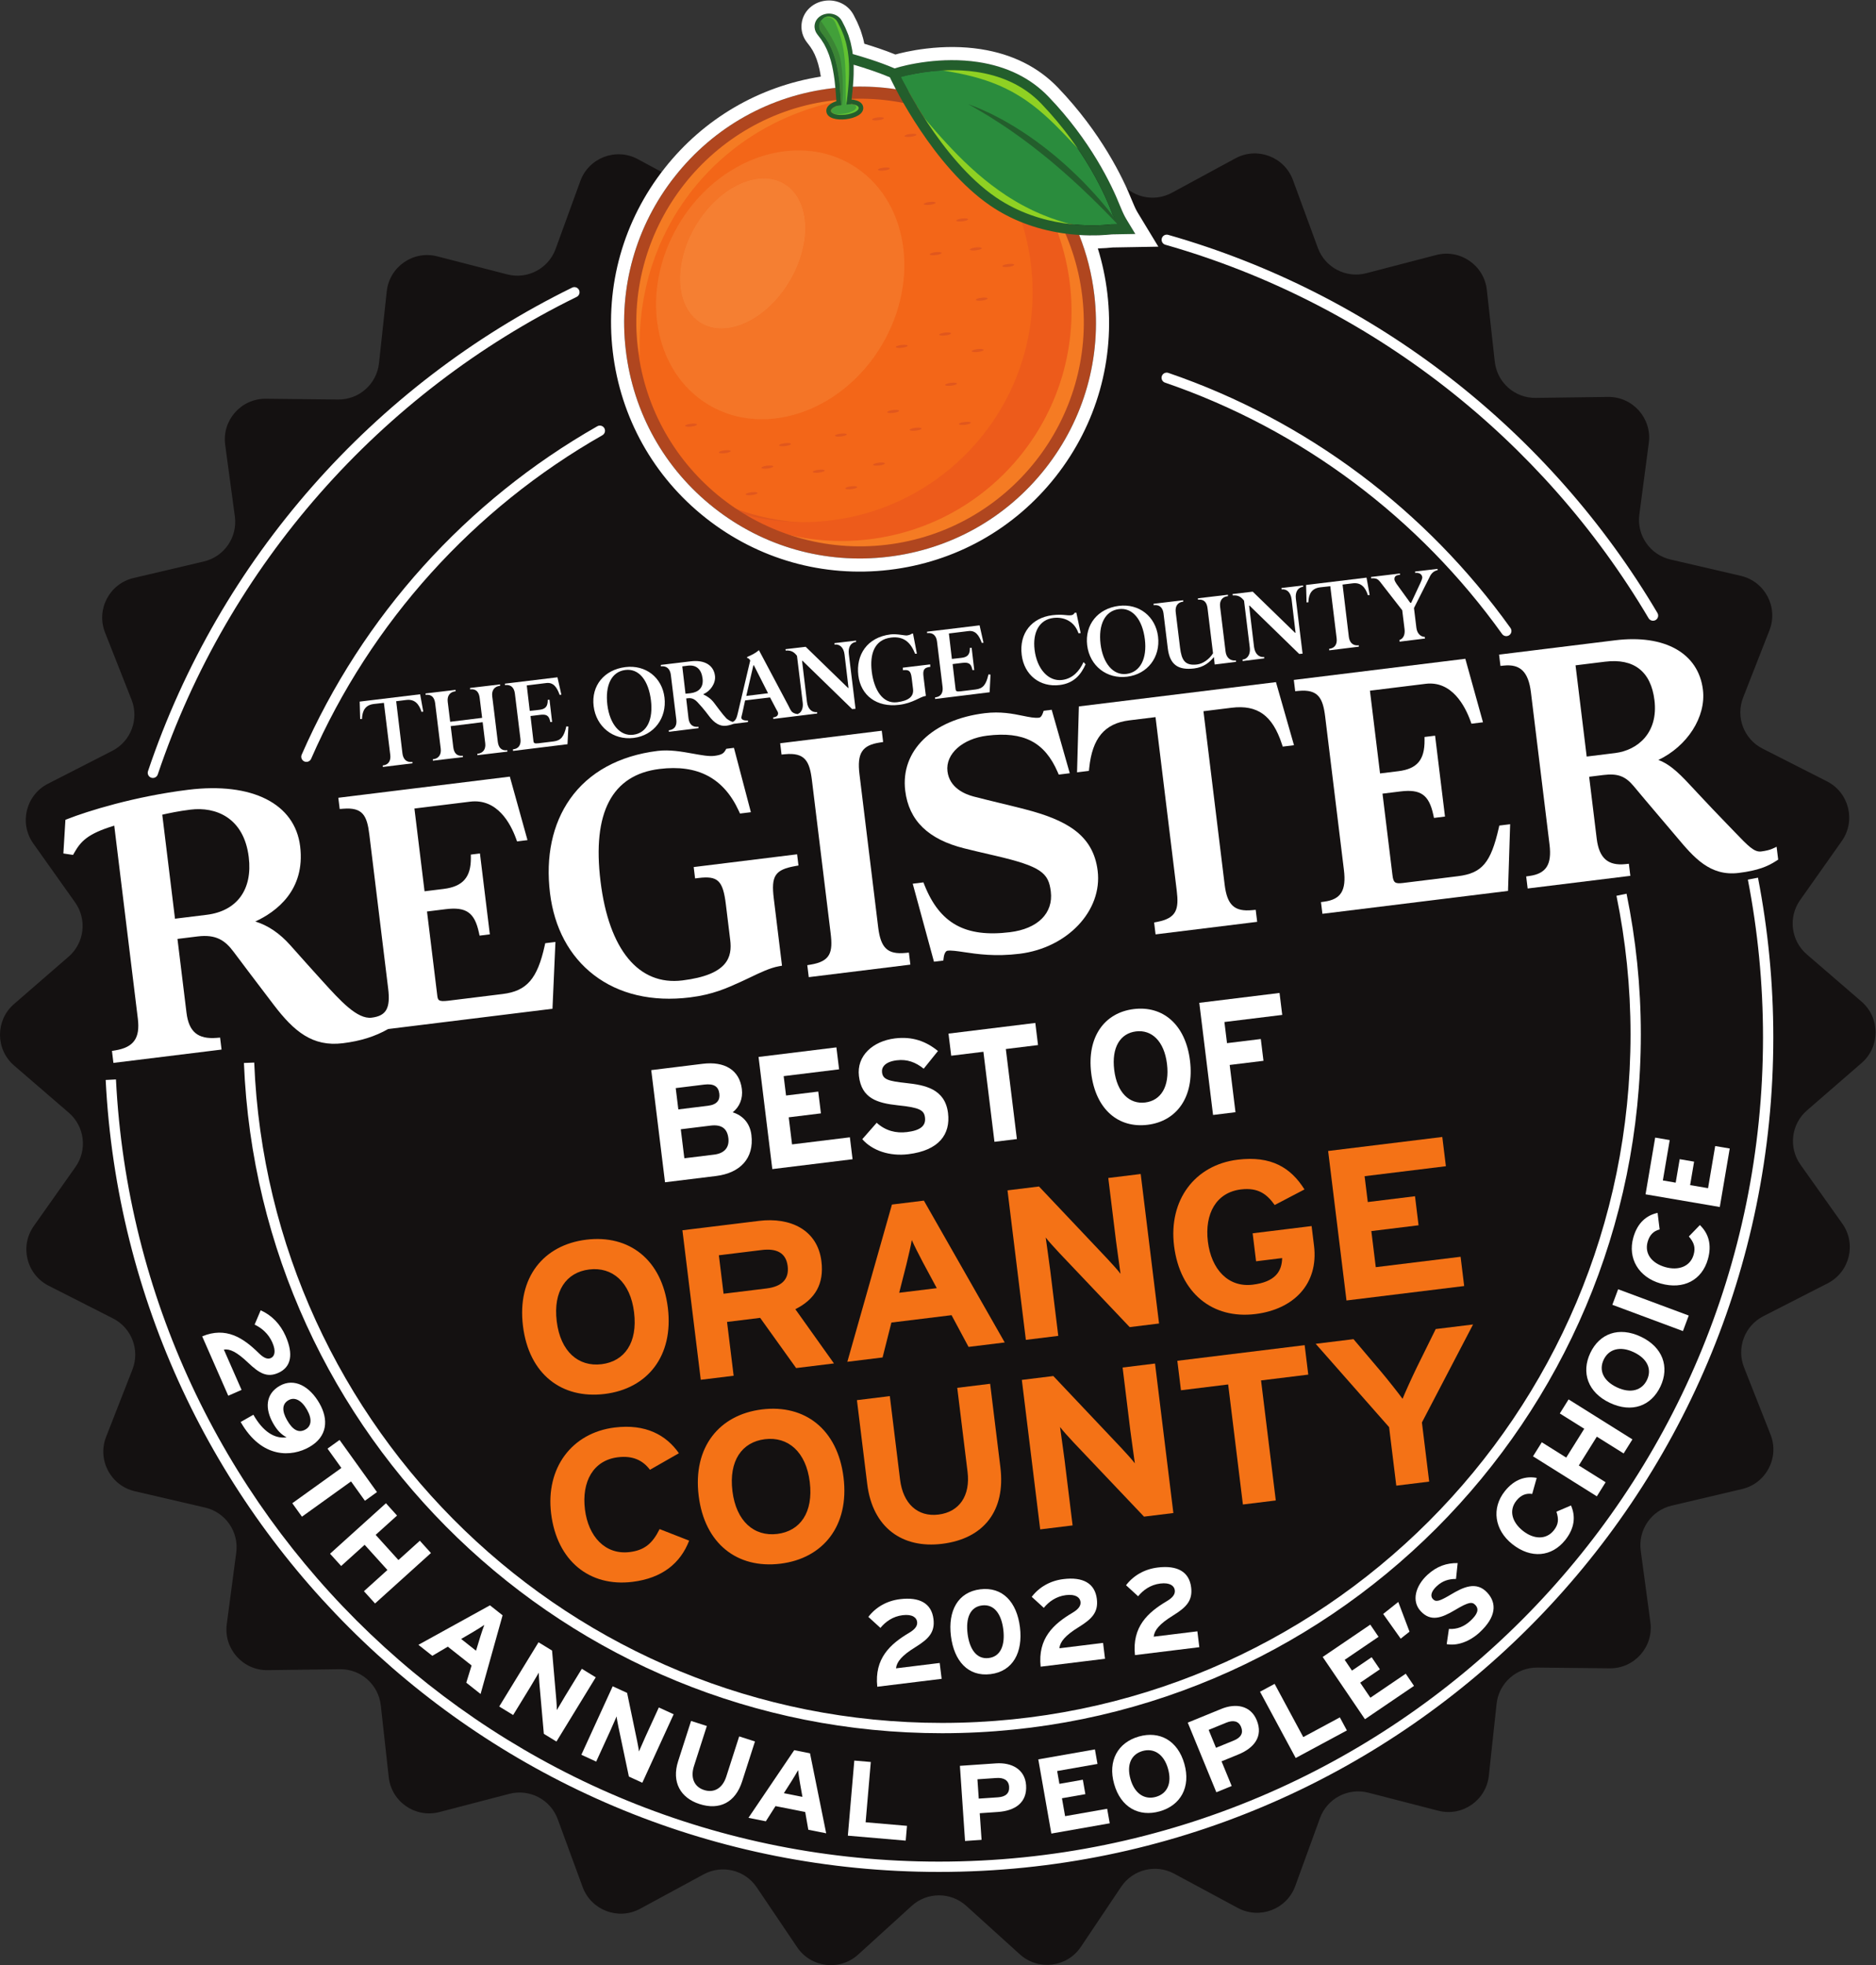 <?xml version="1.0" encoding="UTF-8" standalone="no"?>
<svg
   xmlns:dc="http://purl.org/dc/elements/1.1/"
   xmlns:cc="http://creativecommons.org/ns#"
   xmlns:rdf="http://www.w3.org/1999/02/22-rdf-syntax-ns#"
   xmlns:svg="http://www.w3.org/2000/svg"
   xmlns="http://www.w3.org/2000/svg"
   viewBox="0 0 242.813 254.293"
   height="254.293"
   width="242.813"
   xml:space="preserve"
   id="svg2"
   version="1.1"><rect x="0" y="0" width="242.813" height="254.293" fill="#333333" stroke="none"/><defs
     id="defs6" /><g
     transform="matrix(1.333,0,0,-1.333,0,254.293)"
     id="g10"><g
       transform="scale(0.1)"
       id="g12"><path
         id="path14"
         style="fill:#141111;fill-opacity:1;fill-rule:nonzero;stroke:none"
         d="m 830.891,1798.23 52.027,-47.08 c 15.062,-13.63 38.012,-13.6 53.031,0.07 l 51.903,47.23 c 17.798,16.19 45.808,12.82 59.268,-7.12 l 39.25,-58.17 c 11.37,-16.84 33.65,-22.3 51.51,-12.62 l 61.69,33.43 c 21.15,11.46 47.56,1.49 55.85,-21.09 l 24.19,-65.87 c 7,-19.07 27.33,-29.71 46.99,-24.58 l 67.9,17.69 c 23.28,6.06 46.53,-9.94 49.17,-33.85 l 7.73,-69.74 c 2.23,-20.19 19.43,-35.39 39.74,-35.12 l 70.16,0.94 c 24.06,0.31 42.8,-20.78 39.65,-44.64 l -9.19,-69.56 c -2.67,-20.14 10.4,-39.01 30.19,-43.61 l 68.34,-15.88 c 23.43,-5.45 36.59,-30.42 27.82,-52.82 l -25.58,-65.34 c -7.4,-18.93 0.76,-40.37 18.88,-49.57 l 62.56,-31.79 c 21.44,-10.89 28.23,-38.28 14.35,-57.94 l -40.47,-57.32 c -11.71,-16.59 -8.91,-39.372 6.47,-52.642 l 53.13,-45.832 c 18.23,-15.711 18.26,-43.937 0.08,-59.687 l -53.01,-45.981 c -15.35,-13.297 -18.08,-36.09 -6.32,-52.648 l 40.62,-57.231 c 13.94,-19.609 7.22,-47.007 -14.21,-57.98 l -62.47,-31.938 c -18.09,-9.25 -26.19,-30.711 -18.74,-49.621 l 25.75,-65.261 c 8.83,-22.387 -4.25,-47.399 -27.67,-52.899 l -68.3,-16.082 c -19.78,-4.648 -32.79,-23.547 -30.07,-43.68 l 9.38,-69.539 c 3.21,-23.847 -15.47,-44.988 -39.53,-44.73 l -70.17,0.73 c -20.31,0.211 -37.47,-15.019 -39.64,-35.23 l -7.53,-69.75 c -2.59,-23.93 -25.79,-39.988 -49.09,-33.981 l -67.94,17.512 c -19.68,5.07 -39.98,-5.621 -46.94,-24.711 l -24,-65.93 c -8.24,-22.609 -34.61,-32.641 -55.79,-21.238 l -61.79,33.258 c -17.88,9.641 -40.16,4.109 -51.47,-12.758 L 1049.5,17.75 c -13.4,-19.969 -41.4,-23.41 -59.242,-7.269 l -52.035,47.09 c -15.059,13.621 -38.008,13.602 -53.035,-0.082 L 833.289,10.281 C 815.488,-5.918 787.477,-2.559 774.02,17.391 L 734.773,75.539 C 723.41,92.391 701.121,97.852 683.258,88.172 L 621.563,54.738 C 600.41,43.289 574.016,53.25 565.719,75.852 l -24.184,65.859 c -7.004,19.059 -27.336,29.699 -46.992,24.59 l -67.906,-17.699 c -23.282,-6.063 -46.528,9.929 -49.176,33.839 l -7.719,69.75 c -2.234,20.18 -19.433,35.387 -39.746,35.098 l -70.16,-0.918 C 235.777,286.051 217.039,307.16 220.191,331 l 9.196,69.551 c 2.656,20.148 -10.403,39.019 -30.188,43.629 l -68.347,15.879 c -23.434,5.461 -36.583,30.421 -27.813,52.82 l 25.57,65.351 c 7.407,18.918 -0.761,40.36 -18.871,49.559 L 47.18,659.57 c -21.445,10.899 -28.238,38.289 -14.367,57.942 l 40.469,57.316 C 85,791.43 82.203,814.211 66.824,827.48 L 13.688,873.309 C -4.531,889.02 -4.57,917.242 13.605,933 l 53.012,45.973 c 15.348,13.308 18.082,36.097 6.324,52.657 l -40.625,57.22 c -13.926,19.61 -7.207,47.02 14.207,57.98 L 109,1178.78 c 18.086,9.24 26.191,30.71 18.742,49.61 l -25.754,65.27 c -8.828,22.38 4.254,47.39 27.672,52.9 l 68.305,16.07 c 19.769,4.65 32.785,23.56 30.07,43.69 l -9.383,69.54 c -3.214,23.84 15.469,44.99 39.528,44.73 l 70.168,-0.74 c 20.312,-0.21 37.465,15.03 39.648,35.22 l 7.531,69.77 c 2.586,23.92 25.789,39.98 49.082,33.98 l 67.95,-17.52 c 19.668,-5.07 39.976,5.63 46.929,24.71 l 24.008,65.94 c 8.234,22.6 34.606,32.65 55.789,21.24 l 61.785,-33.26 c 17.887,-9.63 40.157,-4.11 51.477,12.76 l 39.09,58.27 c 13.402,19.98 41.41,23.42 59.254,7.27" /><path
         id="path16"
         style="fill:#ffffff;fill-opacity:1;fill-rule:nonzero;stroke:none"
         d="M 102.605,859.301 C 124.133,431.07 478.141,90.5 911.699,90.5 c 447.431,0 810.131,362.699 810.141,810.129 0,53.031 -5.15,104.851 -14.88,155.041 l -9.82,-1.9 c 9.61,-49.58 14.7,-100.754 14.7,-153.141 C 1711.83,679.66 1622.29,479.66 1477.48,334.852 1332.67,190.051 1132.67,100.5 911.699,100.5 483.496,100.488 133.848,436.879 112.594,859.801 l -9.989,-0.5" /><path
         id="path18"
         style="fill:#ffffff;fill-opacity:1;fill-rule:nonzero;stroke:none"
         d="m 1569.55,1038.09 c 8.92,-43.43 13.66,-88.367 13.66,-134.442 0,-184.617 -74.81,-351.707 -195.79,-472.699 C 1266.43,309.969 1099.34,235.16 914.727,235.148 554.734,235.148 261.25,519.73 246.844,876.191 l -9.992,-0.41 C 251.48,513.969 549.344,225.16 914.727,225.148 c 374.713,0.012 678.483,303.774 678.483,678.5 0,46.762 -4.82,92.379 -13.87,136.462 l -9.79,-2.02" /><path
         id="path20"
         style="fill:#f36618;fill-opacity:1;fill-rule:nonzero;stroke:none"
         d="m 613.488,1568.41 c 14.457,-122.4 125.395,-209.89 247.782,-195.43 122.394,14.45 209.88,125.39 195.43,247.78 -14.45,122.39 -125.391,209.88 -247.782,195.42 -122.387,-14.45 -209.887,-125.38 -195.43,-247.77" /><path
         id="path22"
         style="fill:#e1571d;fill-opacity:1;fill-rule:nonzero;stroke:none"
         d="m 879.59,1819.6 c 79.328,-35.2 133.37,-115.96 130.15,-208.02 -4.25,-120.94 -105.724,-215.54 -226.666,-211.3 -32.511,1.14 -63.117,9.32 -90.41,23 34.871,-25.58 77.527,-41.33 124.012,-42.95 123.168,-4.32 226.514,92.02 230.824,215.19 3.75,106.88 -68.309,198.81 -167.91,224.08" /><path
         id="path24"
         style="fill:#ed5b1b;fill-opacity:1;fill-rule:nonzero;stroke:none"
         d="m 904.773,1808.67 c 59.055,-40.14 97.857,-107.85 97.867,-184.64 0.03,-123.24 -99.867,-223.16 -223.101,-223.19 -29.754,0 -58.141,5.83 -84.094,16.39 35.727,-24.28 78.864,-38.47 125.313,-38.47 123.25,0.03 223.132,99.95 223.112,223.19 -0.02,93.49 -57.53,173.53 -139.097,206.72" /><path
         id="path26"
         style="fill:#f57b23;fill-opacity:1;fill-rule:nonzero;stroke:none"
         d="m 941.953,1790.7 c 51.985,-35.05 88.977,-91.69 96.917,-158.85 14.45,-122.4 -73.05,-233.33 -195.436,-247.78 -30.391,-3.59 -60.079,-0.89 -87.758,7.07 -7.461,1.25 -14.817,2.88 -22.035,4.87 38.324,-19.93 82.82,-28.97 128.953,-23.52 122.386,14.46 209.886,125.39 195.426,247.78 -8.88,75.15 -54.13,137.12 -116.067,170.43" /><path
         id="path28"
         style="fill:#f57b23;fill-opacity:1;fill-rule:nonzero;stroke:none"
         d="m 816.551,1810.18 c 0,0 -1.34,-0.31 -3.848,-0.89 -1.262,-0.29 -2.808,-0.63 -4.629,-1.04 -0.91,-0.21 -1.89,-0.43 -2.929,-0.67 -1.032,-0.27 -2.125,-0.56 -3.278,-0.87 -2.301,-0.62 -4.844,-1.3 -7.613,-2.05 -2.734,-0.89 -5.707,-1.78 -8.863,-2.76 -1.59,-0.46 -3.188,-1.08 -4.836,-1.67 -1.649,-0.61 -3.34,-1.23 -5.086,-1.86 -1.746,-0.61 -3.496,-1.34 -5.285,-2.08 -1.797,-0.75 -3.629,-1.5 -5.5,-2.27 l -1.411,-0.59 -1.398,-0.65 c -0.937,-0.43 -1.883,-0.87 -2.836,-1.32 -1.898,-0.89 -3.844,-1.8 -5.816,-2.71 -1.926,-1.01 -3.887,-2.04 -5.883,-3.07 -0.992,-0.52 -1.996,-1.04 -3.008,-1.57 -1.004,-0.53 -1.98,-1.14 -2.984,-1.71 -1.996,-1.16 -4.012,-2.33 -6.063,-3.51 -2.027,-1.22 -4.015,-2.56 -6.055,-3.85 -1.019,-0.66 -2.042,-1.31 -3.066,-1.97 -1.027,-0.67 -2.012,-1.4 -3.023,-2.1 -2.016,-1.42 -4.051,-2.86 -6.098,-4.3 -8.004,-6.06 -15.957,-12.69 -23.559,-19.96 -7.496,-7.36 -14.703,-15.24 -21.343,-23.59 -6.575,-8.41 -12.555,-17.26 -17.969,-26.26 -5.285,-9.09 -9.895,-18.36 -13.91,-27.56 -0.93,-2.33 -1.848,-4.64 -2.762,-6.93 -0.441,-1.15 -0.93,-2.28 -1.336,-3.43 -0.402,-1.15 -0.801,-2.3 -1.199,-3.44 -0.785,-2.29 -1.625,-4.53 -2.336,-6.79 -0.676,-2.27 -1.344,-4.5 -1.996,-6.71 -0.324,-1.11 -0.695,-2.2 -0.973,-3.3 -0.277,-1.11 -0.547,-2.21 -0.82,-3.3 -0.547,-2.17 -1.082,-4.32 -1.617,-6.43 -0.434,-2.13 -0.864,-4.23 -1.285,-6.29 -0.215,-1.03 -0.418,-2.05 -0.625,-3.06 l -0.305,-1.51 -0.242,-1.5 c -0.317,-2.01 -0.625,-3.97 -0.926,-5.88 -0.152,-0.96 -0.305,-1.91 -0.449,-2.85 -0.153,-0.93 -0.227,-1.87 -0.34,-2.79 -0.215,-1.84 -0.422,-3.63 -0.625,-5.37 -0.199,-1.74 -0.434,-3.44 -0.5,-5.09 -0.227,-3.3 -0.391,-6.4 -0.629,-9.26 -0.078,-2.88 -0.152,-5.52 -0.215,-7.9 -0.031,-1.2 -0.059,-2.33 -0.09,-3.4 0.016,-1.06 0.024,-2.05 0.039,-2.98 0.024,-1.87 0.043,-3.45 0.067,-4.73 0.011,-2.58 0.023,-3.96 0.023,-3.96 0,0 -0.246,1.35 -0.699,3.89 -0.219,1.26 -0.492,2.84 -0.813,4.68 -0.148,0.93 -0.339,1.92 -0.496,2.98 -0.117,1.07 -0.238,2.2 -0.371,3.4 -0.258,2.4 -0.547,5.06 -0.859,7.97 -0.188,2.9 -0.297,6.06 -0.465,9.43 -0.117,1.69 -0.066,3.43 -0.066,5.22 0.003,1.8 0.011,3.65 0.023,5.55 -0.039,1.9 0.102,3.84 0.234,5.83 0.125,2 0.254,4.03 0.387,6.12 l 0.102,1.57 0.183,1.58 c 0.129,1.06 0.25,2.12 0.383,3.2 0.262,2.16 0.531,4.36 0.801,6.6 0.39,2.22 0.781,4.49 1.18,6.78 0.207,1.15 0.41,2.3 0.617,3.47 0.215,1.17 0.511,2.32 0.769,3.49 0.543,2.34 1.098,4.72 1.649,7.12 0.609,2.39 1.347,4.77 2.031,7.21 0.344,1.21 0.695,2.44 1.047,3.66 0.367,1.22 0.828,2.42 1.238,3.65 0.844,2.43 1.703,4.9 2.567,7.38 1.984,4.86 3.863,9.88 6.253,14.74 0.579,1.22 1.149,2.46 1.731,3.69 l 0.871,1.85 0.953,1.82 c 1.297,2.41 2.59,4.83 3.899,7.27 5.464,9.62 11.746,18.97 18.621,27.86 7.05,8.76 14.679,17.04 22.761,24.6 2.063,1.83 4.125,3.66 6.176,5.47 l 1.539,1.36 1.598,1.28 c 1.066,0.85 2.125,1.69 3.187,2.54 4.164,3.46 8.614,6.45 12.875,9.51 2.211,1.42 4.411,2.83 6.582,4.22 1.094,0.68 2.149,1.41 3.258,2.05 1.113,0.62 2.215,1.25 3.313,1.87 2.215,1.23 4.363,2.51 6.539,3.65 2.207,1.1 4.39,2.19 6.539,3.27 1.078,0.52 2.133,1.07 3.219,1.56 1.082,0.47 2.156,0.94 3.23,1.4 2.133,0.93 4.242,1.84 6.313,2.73 2.117,0.79 4.191,1.56 6.23,2.32 1.016,0.38 2.027,0.75 3.027,1.12 l 1.493,0.55 1.507,0.46 c 1.993,0.61 3.946,1.22 5.856,1.8 0.949,0.29 1.894,0.59 2.82,0.87 0.93,0.3 1.883,0.48 2.801,0.72 1.84,0.45 3.637,0.89 5.383,1.31 1.746,0.43 3.422,0.88 5.093,1.16 3.321,0.63 6.415,1.25 9.282,1.75 2.902,0.37 5.562,0.72 7.965,1.03 1.195,0.15 2.328,0.29 3.394,0.43 1.067,0.09 2.07,0.14 3,0.2 1.863,0.12 3.449,0.23 4.734,0.31 2.571,0.15 3.946,0.23 3.946,0.23" /><path
         id="path30"
         style="fill:#b0461f;fill-opacity:1;fill-rule:nonzero;stroke:none"
         d="M 809.609,1810.34 C 690.637,1796.28 605.285,1688.06 619.34,1569.1 c 14.051,-118.97 122.269,-204.33 241.242,-190.28 118.969,14.06 204.318,122.28 190.268,241.25 -14.05,118.97 -122.276,204.32 -241.241,190.27 z m 52.356,-443.21 c -60.758,-7.18 -120.668,9.73 -168.707,47.62 -48.035,37.88 -78.442,92.21 -85.621,152.97 -7.176,60.75 9.738,120.67 47.625,168.7 37.883,48.03 92.211,78.44 152.968,85.62 60.75,7.17 120.668,-9.74 168.704,-47.62 48.026,-37.89 78.436,-92.22 85.616,-152.97 7.18,-60.75 -9.74,-120.66 -47.63,-168.7 -37.877,-48.04 -92.205,-78.45 -152.955,-85.62" /><path
         id="path32"
         style="fill:#235e2c;fill-opacity:1;fill-rule:nonzero;stroke:none"
         d="m 890.754,1817.39 c -1.703,-0.21 -3.469,0.5 -4.535,2 -6.715,9.37 -43.145,21.81 -64.531,27.45 -2.602,0.69 -4.157,3.35 -3.473,5.96 0.687,2.59 3.355,4.15 5.953,3.46 6.008,-1.58 59.027,-15.93 69.969,-31.21 1.566,-2.17 1.066,-5.22 -1.121,-6.78 l -2.262,-0.88" /><path
         id="path34"
         style="fill:#2a8c3d;fill-opacity:1;fill-rule:nonzero;stroke:none"
         d="m 1080.67,1699.05 -0.17,-0.16 c -6.63,18.1 -26.06,62.84 -69.4,108.12 -50.006,52.22 -136.358,25.9 -136.358,25.9 0,0 38.434,-80.02 92.231,-116.77 45.397,-31.01 97.047,-27.95 112.047,-26.25 l 6.21,0.11 c 0,0 -2.41,3.96 -4.56,9.05" /><path
         id="path36"
         style="fill:#8fd123;fill-opacity:1;fill-rule:nonzero;stroke:none"
         d="m 1051.76,1758.22 -1.39,1.38 c -0.88,0.91 -2.2,2.23 -3.83,3.93 -1.6,1.7 -3.56,3.77 -5.81,6.13 -2.23,2.36 -4.72,5.04 -7.48,7.88 -2.73,2.87 -5.74,5.91 -8.92,9.06 -3.19,3.16 -6.63,6.35 -10.24,9.58 -1.82,1.58 -3.66,3.2 -5.57,4.77 -0.93,0.8 -1.92,1.56 -2.9,2.32 -0.98,0.77 -1.94,1.58 -2.95,2.31 -3.998,3.05 -8.158,5.95 -12.475,8.59 -2.129,1.38 -4.336,2.61 -6.523,3.87 -2.234,1.15 -4.414,2.41 -6.68,3.46 -1.109,0.55 -2.226,1.11 -3.359,1.59 -1.129,0.52 -2.246,1.04 -3.36,1.54 -2.285,0.91 -4.5,1.9 -6.746,2.7 -1.125,0.42 -2.226,0.86 -3.339,1.25 -1.125,0.36 -2.227,0.74 -3.321,1.12 -2.179,0.81 -4.387,1.34 -6.496,2.04 -2.129,0.63 -4.226,1.15 -6.25,1.73 -2.051,0.5 -4.023,0.98 -5.926,1.44 -1.925,0.43 -3.761,0.82 -5.519,1.21 -1.754,0.38 -3.446,0.65 -5.028,0.98 -1.582,0.35 -3.078,0.57 -4.453,0.83 -1.398,0.25 -2.668,0.48 -3.816,0.69 -2.316,0.36 -4.145,0.7 -5.395,0.91 -1.25,0.23 -1.921,0.36 -1.921,0.36 0,0 0.664,0.15 1.914,0.39 1.25,0.21 3.086,0.6 5.437,0.95 1.176,0.15 2.481,0.3 3.899,0.47 1.425,0.18 2.976,0.32 4.628,0.41 1.661,0.11 3.426,0.21 5.293,0.27 1.864,0 3.836,0.01 5.887,0.01 2.051,-0.08 4.192,-0.22 6.418,-0.33 2.207,-0.22 4.5,-0.45 6.856,-0.75 4.687,-0.71 9.656,-1.58 14.675,-3.01 5.032,-1.36 10.168,-3.11 15.207,-5.35 2.539,-1.08 5.028,-2.3 7.508,-3.58 2.434,-1.35 4.914,-2.67 7.266,-4.18 4.729,-2.99 9.309,-6.22 13.469,-9.78 2.12,-1.74 4.13,-3.56 6.05,-5.41 0.97,-0.93 1.94,-1.84 2.87,-2.78 0.9,-0.95 1.8,-1.9 2.69,-2.83 3.52,-3.8 6.7,-7.62 9.53,-11.38 2.81,-3.76 5.32,-7.41 7.49,-10.85 2.19,-3.44 4.04,-6.68 5.63,-9.57 1.57,-2.89 2.88,-5.45 3.9,-7.58 1.06,-2.13 1.78,-3.84 2.31,-4.99 0.5,-1.18 0.77,-1.8 0.77,-1.8" /><path
         id="path38"
         style="fill:#8fd123;fill-opacity:1;fill-rule:nonzero;stroke:none"
         d="m 894.121,1796.93 c 0,0 0.52,-0.59 1.492,-1.69 0.95,-1.1 2.352,-2.72 4.129,-4.78 1.766,-2.05 3.903,-4.53 6.363,-7.38 1.231,-1.41 2.547,-2.91 3.926,-4.49 1.395,-1.56 2.86,-3.21 4.383,-4.92 3.09,-3.39 6.418,-7.06 10.031,-10.82 3.575,-3.8 7.481,-7.66 11.504,-11.63 2.071,-1.93 4.11,-3.95 6.27,-5.9 2.109,-1.98 4.344,-3.89 6.523,-5.87 4.481,-3.84 9.082,-7.68 13.836,-11.3 4.738,-3.63 9.633,-7.04 14.512,-10.3 1.242,-0.78 2.473,-1.56 3.703,-2.33 1.211,-0.82 2.461,-1.54 3.691,-2.28 2.442,-1.52 4.95,-2.85 7.371,-4.25 1.223,-0.68 2.461,-1.3 3.672,-1.95 1.223,-0.64 2.422,-1.27 3.645,-1.86 1.198,-0.59 2.398,-1.18 3.588,-1.77 1.2,-0.54 2.39,-1.08 3.56,-1.62 2.31,-1.13 4.67,-1.98 6.89,-2.97 2.26,-0.9 4.46,-1.75 6.59,-2.55 2.13,-0.74 4.17,-1.51 6.15,-2.15 1.97,-0.63 3.85,-1.26 5.62,-1.8 1.79,-0.52 3.47,-0.99 5.02,-1.47 1.57,-0.41 3.01,-0.8 4.31,-1.14 2.61,-0.73 4.69,-1.17 6.1,-1.53 1.43,-0.37 2.18,-0.57 2.18,-0.57 0,0 -0.77,-0.06 -2.24,-0.18 -0.73,-0.05 -1.63,-0.11 -2.69,-0.18 l -1.72,-0.11 -1.94,-0.02 c -1.37,-0.02 -2.89,-0.02 -4.55,0 -1.66,0.06 -3.45,0.17 -5.37,0.27 -1.93,0.11 -3.94,0.39 -6.1,0.59 -2.16,0.23 -4.38,0.67 -6.74,1.02 -2.33,0.43 -4.75,0.97 -7.26,1.52 -1.24,0.33 -2.51,0.66 -3.79,1 l -1.94,0.52 -1.95,0.6 c -1.31,0.41 -2.62,0.82 -3.964,1.25 -1.328,0.48 -2.656,0.96 -4.012,1.45 l -2.043,0.74 -2.019,0.85 c -1.348,0.57 -2.723,1.12 -4.094,1.73 -2.723,1.23 -5.488,2.52 -8.192,3.97 -2.765,1.37 -5.437,2.96 -8.156,4.53 -5.39,3.23 -10.633,6.86 -15.722,10.68 -5.016,3.91 -9.872,8.02 -14.403,12.3 -2.246,2.16 -4.472,4.31 -6.562,6.54 -2.137,2.18 -4.141,4.42 -6.106,6.64 -3.863,4.47 -7.461,8.91 -10.644,13.28 -1.61,2.17 -3.094,4.33 -4.532,6.42 -1.414,2.11 -2.753,4.16 -4.011,6.15 -1.211,2.01 -2.403,3.92 -3.465,5.77 -1.051,1.87 -2.074,3.62 -2.973,5.3 -1.785,3.37 -3.289,6.33 -4.437,8.82 -1.2,2.46 -1.977,4.45 -2.578,5.79 -0.555,1.35 -0.856,2.08 -0.856,2.08" /><path
         id="path40"
         style="fill:#235e2c;fill-opacity:1;fill-rule:nonzero;stroke:none"
         d="m 1079.02,1689.89 c -7.68,-0.87 -24.94,-2.09 -46.04,1.07 -20.16,3.02 -43.828,10.04 -66.007,25.18 -53.797,36.75 -92.231,116.77 -92.231,116.77 0,0 35.043,10.68 73.414,4.93 21.856,-3.27 44.793,-11.88 62.944,-30.83 43.34,-45.28 62.77,-90.02 69.4,-108.12 l 0.17,0.16 c 2.15,-5.09 4.56,-9.05 4.56,-9.05 z m 14.54,5.16 c -0.02,0.03 -2.09,3.48 -3.94,7.81 l -2.13,5.02 c -8.3,20.85 -28.61,63.3 -69.35,105.87 -17.42,18.17 -40.472,29.52 -68.55,33.73 h -0.008 c -40.078,6 -76.16,-4.79 -77.68,-5.26 l -10.851,-3.31 4.914,-10.22 c 1.613,-3.37 40.199,-82.81 95.512,-120.59 20.273,-13.84 43.833,-22.85 70.063,-26.78 21.52,-3.22 39.2,-2.14 48.1,-1.16 l 5.76,0.1 16.95,0.3 -8.79,14.49" /><path
         id="path42"
         style="fill:#235e2c;fill-opacity:1;fill-rule:nonzero;stroke:none"
         d="m 1090.84,1684.11 c 0,0 -0.54,0.54 -1.54,1.57 -1,1.03 -2.48,2.53 -4.32,4.49 -1.81,1.97 -4.13,4.27 -6.71,6.95 -1.29,1.33 -2.66,2.75 -4.12,4.24 -1.46,1.48 -3.02,3.04 -4.63,4.66 -3.19,3.27 -6.78,6.69 -10.49,10.37 -1.85,1.86 -3.82,3.68 -5.83,5.56 -2.02,1.86 -4,3.84 -6.11,5.76 -2.1,1.93 -4.24,3.88 -6.4,5.87 -1.07,1 -2.16,1.98 -3.29,2.95 -1.11,0.98 -2.22,1.97 -3.34,2.96 -4.44,4.01 -9.13,7.88 -13.74,11.83 -4.71,3.81 -9.36,7.72 -14.12,11.34 -1.17,0.92 -2.35,1.84 -3.51,2.74 -1.16,0.93 -2.34,1.82 -3.518,2.68 -2.356,1.75 -4.668,3.48 -6.953,5.18 -2.278,1.71 -4.61,3.25 -6.828,4.87 -2.227,1.59 -4.395,3.18 -6.582,4.6 -4.344,2.89 -8.418,5.7 -12.301,8.1 -1.926,1.23 -3.774,2.4 -5.52,3.52 -1.789,1.08 -3.484,2.09 -5.078,3.05 -1.594,0.96 -3.097,1.84 -4.465,2.69 -1.367,0.86 -2.675,1.54 -3.836,2.21 -2.336,1.3 -4.148,2.38 -5.398,3.09 -1.242,0.73 -1.906,1.12 -1.906,1.12 0,0 0.722,-0.27 2.058,-0.78 1.352,-0.53 3.321,-1.27 5.813,-2.27 1.238,-0.51 2.644,-1.02 4.121,-1.69 1.484,-0.65 3.066,-1.4 4.773,-2.17 1.7,-0.78 3.52,-1.62 5.434,-2.5 1.863,-0.96 3.824,-1.98 5.867,-3.04 2.039,-1.09 4.219,-2.13 6.367,-3.37 2.157,-1.25 4.383,-2.54 6.668,-3.87 2.317,-1.3 4.602,-2.77 6.953,-4.24 2.356,-1.48 4.77,-2.98 7.161,-4.6 4.76,-3.27 9.71,-6.62 14.51,-10.32 4.91,-3.55 9.64,-7.51 14.45,-11.36 4.65,-4.03 9.39,-7.97 13.79,-12.14 4.51,-4.05 8.72,-8.27 12.83,-12.32 2.03,-2.04 3.97,-4.11 5.87,-6.13 1.91,-2.01 3.78,-3.98 5.53,-5.96 1.76,-1.97 3.49,-3.87 5.13,-5.74 1.65,-1.85 3.14,-3.73 4.63,-5.49 1.47,-1.77 2.89,-3.47 4.23,-5.09 1.29,-1.66 2.51,-3.23 3.66,-4.71 2.31,-2.93 4.28,-5.54 5.82,-7.73 1.58,-2.17 2.78,-3.91 3.61,-5.08 0.82,-1.18 1.26,-1.8 1.26,-1.8" /><path
         id="path44"
         style="fill:#42a03a;fill-opacity:1;fill-rule:nonzero;stroke:none"
         d="m 833.785,1803.06 c 0.332,-2.83 -5.445,-5.84 -12.91,-6.72 -7.461,-0.88 -13.785,0.7 -14.117,3.53 -0.336,2.83 5.445,5.83 12.906,6.72 7.469,0.88 13.785,-0.7 14.121,-3.53" /><path
         id="path46"
         style="fill:#62c331;fill-opacity:1;fill-rule:nonzero;stroke:none"
         d="m 829.25,1806.18 c 1.227,-0.61 1.977,-1.4 2.09,-2.33 0.332,-2.83 -5.445,-5.84 -12.906,-6.72 -3.454,-0.41 -6.657,-0.29 -9.141,0.24 2.516,-1.27 7.012,-1.79 12.031,-1.19 7.461,0.87 13.239,3.89 12.906,6.71 -0.179,1.53 -2.089,2.68 -4.98,3.29" /><path
         id="path48"
         style="fill:#235e2c;fill-opacity:1;fill-rule:nonzero;stroke:none"
         d="m 820.875,1796.34 c -7.461,-0.88 -13.785,0.7 -14.117,3.53 -0.336,2.83 5.445,5.83 12.906,6.72 7.469,0.88 13.785,-0.7 14.121,-3.53 0.332,-2.83 -5.445,-5.84 -12.91,-6.72 z m -1.727,14.63 c -8.906,-1.05 -17.55,-5.06 -16.773,-11.62 0.777,-6.57 10.113,-8.45 19.02,-7.4 8.91,1.05 17.546,5.06 16.769,11.63 -0.769,6.56 -10.105,8.44 -19.016,7.39" /><path
         id="path50"
         style="fill:#42a03a;fill-opacity:1;fill-rule:nonzero;stroke:none"
         d="m 800.188,1872.38 1.414,-1.92 1.203,-1.92 1.425,-2.2 c 0.473,-0.85 0.938,-1.83 1.442,-2.82 0.488,-1.01 1.101,-2.01 1.539,-3.14 0.457,-1.15 0.934,-2.33 1.43,-3.54 0.547,-1.2 0.918,-2.5 1.339,-3.84 0.391,-1.33 0.926,-2.68 1.247,-4.12 0.359,-1.43 0.718,-2.88 1.093,-4.36 0.375,-1.48 0.602,-3.04 0.914,-4.58 0.317,-1.55 0.606,-3.12 0.813,-4.72 0.23,-1.6 0.48,-3.21 0.672,-4.82 0.359,-3.25 0.738,-6.5 0.98,-9.75 0.309,-3.22 0.485,-6.44 0.703,-9.55 0.137,-1.96 0.25,-3.86 0.356,-5.73 l 5.133,0.72 c 0.187,1.5 0.355,3.05 0.543,4.62 0.336,3.11 0.726,6.31 1.031,9.59 0.332,3.29 0.551,6.66 0.773,10.05 0.114,1.69 0.133,3.41 0.207,5.11 0.078,1.7 0.078,3.42 0.047,5.13 -0.027,1.71 0.012,3.41 -0.101,5.1 -0.114,1.7 -0.223,3.38 -0.34,5.03 -0.086,1.66 -0.383,3.31 -0.574,4.91 -0.204,1.61 -0.387,3.19 -0.762,4.73 -0.313,1.55 -0.629,3.05 -0.945,4.51 -0.286,1.46 -0.793,2.84 -1.176,4.19 -0.418,1.35 -0.774,2.63 -1.207,3.87 -0.52,1.28 -1.004,2.49 -1.481,3.63 -0.472,1.14 -0.918,2.21 -1.355,3.19 -0.41,0.92 -0.774,1.55 -1.121,2.24 -1.328,2.62 -2.09,4.12 -2.09,4.12 l -0.977,1.52 c -3.273,4.35 -9.297,5.27 -13.429,2.08 -4.137,-3.19 -4.825,-9.3 -1.543,-13.64 0,0 1.023,-1.35 2.797,-3.69" /><path
         id="path52"
         style="fill:#62c331;fill-opacity:1;fill-rule:nonzero;stroke:none"
         d="m 821.57,1805.83 c 0,0 -0.461,5.92 -0.402,14.75 -0.047,2.22 -0.098,4.61 -0.055,7.15 0.02,1.31 0.032,2.54 -0.027,3.87 -0.023,1.31 -0.043,2.65 -0.063,4.02 -0.109,2.73 -0.226,5.55 -0.343,8.42 -0.16,2.84 -0.356,5.77 -0.785,8.67 l -0.231,2.18 -0.285,2.04 c -0.223,1.48 -0.399,2.85 -0.711,4.27 -0.313,1.45 -0.492,2.8 -0.848,4.18 l -0.48,2.07 -0.488,1.92 -0.528,1.99 -0.125,0.49 -0.039,0.16 -0.09,0.24 -0.316,0.96 c -0.418,1.27 -0.84,2.5 -1.242,3.71 -0.805,2.46 -1.766,4.56 -2.567,6.71 -0.8,2.19 -1.578,3.8 -3.007,5.12 -1.282,1.19 -3.106,2.09 -4.852,2.12 -1.723,0.08 -3.25,-0.32 -4.121,-0.74 l -1.356,-0.67 1.133,0.86 c 0.758,0.53 2.238,1.29 4.473,1.47 2.293,0.21 4.832,-0.48 6.91,-1.86 2.02,-1.25 3.621,-3.31 4.688,-5.23 1.191,-1.95 2.722,-4.19 3.792,-6.53 0.586,-1.17 1.184,-2.38 1.793,-3.62 l 0.454,-0.93 0.109,-0.23 0.121,-0.34 0.164,-0.48 0.699,-1.95 0.723,-2.11 0.664,-2.03 c 0.492,-1.35 0.793,-2.84 1.106,-4.22 0.343,-1.4 0.593,-2.92 0.839,-4.33 l 0.399,-2.3 0.273,-2.18 c 0.348,-2.93 0.469,-5.88 0.547,-8.82 0.024,-1.49 0.012,-2.82 -0.043,-4.4 -0.078,-1.43 -0.148,-2.84 -0.215,-4.23 -0.093,-1.48 -0.195,-2.77 -0.355,-4.14 -0.125,-1.32 -0.324,-2.71 -0.52,-3.95 -0.34,-2.55 -0.765,-4.97 -1.16,-7.2 -0.859,-4.48 -1.781,-8.17 -2.461,-10.79 -0.703,-2.6 -1.172,-4.09 -1.172,-4.09" /><path
         id="path54"
         style="fill:#235e2c;fill-opacity:1;fill-rule:nonzero;stroke:none"
         d="m 804.383,1855.83 0.012,-0.04 0.019,-0.04 c 0.406,-0.87 0.715,-1.87 1.047,-2.93 l 0.203,-0.66 0.481,-1.51 0.734,-2.47 0.004,-0.02 0.004,-0.02 0.355,-1.44 c 0.238,-0.97 0.488,-1.95 0.738,-2.94 0.231,-0.9 0.403,-1.85 0.586,-2.85 l 0.309,-1.64 c 0.363,-1.78 0.613,-3.24 0.789,-4.59 l 0.008,-0.03 0.148,-1.05 c 0.184,-1.22 0.371,-2.49 0.52,-3.72 l 0.121,-1.09 c 0.312,-2.82 0.633,-5.73 0.848,-8.58 v -0.03 c 0.214,-2.23 0.363,-4.47 0.507,-6.65 0.067,-0.96 0.129,-1.92 0.196,-2.86 0.148,-2.11 0.265,-4.12 0.351,-5.64 l 4.387,0.52 c -0.102,1.81 -0.215,3.65 -0.348,5.55 -0.218,3.11 -0.394,6.33 -0.703,9.55 -0.242,3.25 -0.621,6.5 -0.98,9.75 -0.192,1.61 -0.442,3.22 -0.672,4.82 -0.207,1.6 -0.496,3.17 -0.813,4.72 -0.312,1.54 -0.539,3.1 -0.914,4.58 -0.375,1.48 -0.734,2.93 -1.093,4.36 -0.321,1.44 -0.856,2.79 -1.247,4.12 -0.421,1.34 -0.792,2.64 -1.339,3.84 -0.496,1.21 -0.973,2.39 -1.43,3.54 -0.438,1.13 -1.051,2.13 -1.539,3.14 -0.504,0.99 -0.969,1.97 -1.442,2.82 l -1.425,2.2 -1.203,1.92 -1.414,1.92 c -1.774,2.34 -2.797,3.69 -2.797,3.69 -3.282,4.34 -2.594,10.45 1.543,13.64 1.351,1.04 2.906,1.65 4.496,1.84 3.281,0.39 6.726,-0.99 8.933,-3.92 l 0.977,-1.52 c 0,0 0.762,-1.5 2.09,-4.12 0.347,-0.69 0.711,-1.32 1.121,-2.24 0.437,-0.98 0.883,-2.05 1.355,-3.19 0.477,-1.14 0.961,-2.35 1.481,-3.63 0.433,-1.24 0.789,-2.52 1.207,-3.87 0.383,-1.35 0.89,-2.73 1.176,-4.19 0.316,-1.46 0.632,-2.96 0.945,-4.51 0.375,-1.54 0.558,-3.12 0.762,-4.73 0.191,-1.6 0.488,-3.25 0.574,-4.91 0.117,-1.65 0.226,-3.33 0.34,-5.03 0.113,-1.69 0.074,-3.39 0.101,-5.1 0.031,-1.71 0.031,-3.43 -0.047,-5.13 -0.074,-1.7 -0.093,-3.42 -0.207,-5.11 -0.222,-3.39 -0.441,-6.76 -0.773,-10.05 -0.305,-3.28 -0.695,-6.48 -1.031,-9.59 -0.188,-1.55 -0.348,-3.07 -0.532,-4.55 l 4.434,0.52 0.258,2.18 0.219,1.93 0.003,0.02 c 0.106,0.97 0.215,1.95 0.329,2.93 0.246,2.17 0.492,4.41 0.707,6.69 0.328,3.26 0.554,6.67 0.773,9.96 l 0.008,0.13 c 0.07,1.1 0.109,2.2 0.144,3.27 l 0.067,1.89 c 0.07,1.52 0.082,3.2 0.043,5.24 l -0.012,1.6 c -0.008,1.17 -0.012,2.38 -0.09,3.6 -0.082,1.2 -0.16,2.39 -0.242,3.58 l -0.098,1.43 c -0.062,1.2 -0.226,2.36 -0.382,3.49 l -0.2,1.53 -0.043,0.35 c -0.191,1.5 -0.386,3.04 -0.754,4.57 -0.308,1.51 -0.625,3.02 -0.941,4.47 -0.215,1.11 -0.535,2.14 -0.844,3.14 l -0.367,1.19 v 0.02 l -0.012,0.02 -0.379,1.27 c -0.273,0.91 -0.531,1.78 -0.839,2.66 l -0.02,0.05 -0.016,0.04 c -0.519,1.28 -1.015,2.5 -1.488,3.64 l -0.148,0.37 c -0.422,1.01 -0.828,1.97 -1.231,2.88 l -0.867,1.77 -0.297,0.56 -2.09,4.12 -0.007,0.02 -0.008,0.01 -1.176,1.83 c -2.922,3.86 -7.988,5.87 -13.238,5.25 -2.762,-0.33 -5.317,-1.34 -7.387,-2.94 -2.676,-2.07 -4.352,-4.98 -4.715,-8.21 -0.344,-3.06 0.512,-6.13 2.414,-8.65 0,0 1.02,-1.35 2.781,-3.67 l 0.539,-0.71 0.801,-1.09 0.449,-0.72 0.719,-1.16 0.016,-0.02 0.012,-0.02 0.718,-1.11 0.668,-1.03 0.836,-1.62 0.528,-1.05 0.543,-1.06 0.921,-1.92 0.004,-0.01 0.004,-0.02 0.211,-0.53 c 0.403,-0.98 0.805,-1.98 1.223,-3.01" /><path
         id="path56"
         style="fill:#3b8535;fill-opacity:1;fill-rule:nonzero;stroke:none"
         d="m 816.043,1850.43 c -2.336,12.47 -14.363,30.41 -19.199,37.25 -2.184,-3.34 -2.106,-7.93 0.519,-11.4 0,0 1.024,-1.35 2.793,-3.69 l 1.422,-1.91 1.195,-1.92 1.434,-2.21 c 0.473,-0.85 0.93,-1.83 1.434,-2.82 0.492,-1.01 1.105,-2 1.543,-3.15 0.461,-1.13 0.933,-2.31 1.425,-3.53 0.547,-1.19 0.918,-2.5 1.344,-3.84 0.391,-1.33 0.922,-2.67 1.25,-4.11 0.356,-1.44 0.711,-2.89 1.09,-4.37 0.375,-1.48 0.598,-3.04 0.91,-4.58 0.32,-1.54 0.606,-3.11 0.813,-4.72 0.234,-1.6 0.488,-3.21 0.679,-4.82 0.356,-3.25 0.731,-6.5 0.977,-9.74 0.305,-3.23 0.48,-6.45 0.707,-9.55 0.137,-1.97 0.25,-3.87 0.351,-5.74 l 0.895,0.12 c 1.781,14.59 0.418,34.04 -1.582,44.73" /><path
         id="path58"
         style="fill:#f47527;fill-opacity:1;fill-rule:nonzero;stroke:none"
         d="m 739.754,1500.68 c -18.051,0 -35.758,4.5 -51.688,14 -54.386,32.44 -67.367,110.9 -28.992,175.24 27.145,45.5 72.703,71.76 116.293,71.76 18.051,0 35.758,-4.5 51.684,-14.01 54.387,-32.44 67.371,-110.9 28.992,-175.24 -27.141,-45.5 -72.703,-71.75 -116.289,-71.75 m 1.851,233.92 c -22.718,0 -49.085,-17.3 -66.066,-45.76 -22.289,-37.37 -19.965,-79.84 5.199,-94.85 5.996,-3.58 12.75,-5.27 19.86,-5.27 22.722,0 49.086,17.3 66.062,45.76 22.293,37.37 19.969,79.84 -5.191,94.85 -6,3.58 -12.75,5.27 -19.864,5.27" /><path
         id="path60"
         style="fill:#f57f32;fill-opacity:1;fill-rule:nonzero;stroke:none"
         d="m 700.598,1588.72 c -7.11,0 -13.864,1.69 -19.86,5.27 -25.164,15.01 -27.488,57.48 -5.199,94.85 16.981,28.46 43.348,45.76 66.066,45.76 7.114,0 13.864,-1.69 19.864,-5.27 25.16,-15.01 27.484,-57.48 5.191,-94.85 -16.976,-28.46 -43.34,-45.76 -66.062,-45.76" /><path
         id="path62"
         style="fill:#e1571d;fill-opacity:1;fill-rule:nonzero;stroke:none"
         d="m 923.461,1584.1 c 0.086,-0.77 -2.414,-1.69 -5.59,-2.07 -3.183,-0.38 -5.828,-0.05 -5.926,0.71 -0.09,0.77 2.422,1.7 5.594,2.07 3.176,0.38 5.82,0.06 5.922,-0.71" /><path
         id="path64"
         style="fill:#e1571d;fill-opacity:1;fill-rule:nonzero;stroke:none"
         d="m 955.02,1568.05 c 0.089,-0.77 -2.411,-1.69 -5.586,-2.07 -3.18,-0.38 -5.829,-0.05 -5.918,0.71 -0.086,0.77 2.414,1.7 5.586,2.07 3.175,0.37 5.832,0.06 5.918,-0.71" /><path
         id="path66"
         style="fill:#e1571d;fill-opacity:1;fill-rule:nonzero;stroke:none"
         d="m 929.219,1535.33 c 0.09,-0.77 -2.41,-1.69 -5.594,-2.06 -3.176,-0.38 -5.82,-0.07 -5.918,0.7 -0.09,0.77 2.422,1.7 5.594,2.07 3.176,0.38 5.82,0.06 5.918,-0.71" /><path
         id="path68"
         style="fill:#e1571d;fill-opacity:1;fill-rule:nonzero;stroke:none"
         d="m 894.813,1491.71 c 0.089,-0.77 -2.415,-1.7 -5.594,-2.07 -3.172,-0.37 -5.824,-0.06 -5.91,0.71 -0.094,0.77 2.41,1.69 5.586,2.07 3.175,0.38 5.824,0.06 5.918,-0.71" /><path
         id="path70"
         style="fill:#e1571d;fill-opacity:1;fill-rule:nonzero;stroke:none"
         d="m 872.996,1508.91 c 0.094,-0.77 -2.406,-1.69 -5.586,-2.07 -3.176,-0.37 -5.824,-0.05 -5.914,0.71 -0.094,0.77 2.406,1.7 5.586,2.07 3.18,0.38 5.824,0.06 5.914,-0.71" /><path
         id="path72"
         style="fill:#e1571d;fill-opacity:1;fill-rule:nonzero;stroke:none"
         d="m 768.016,1476.73 c 0.086,-0.77 -2.414,-1.69 -5.594,-2.07 -3.176,-0.37 -5.824,-0.05 -5.914,0.72 -0.09,0.76 2.41,1.69 5.59,2.07 3.175,0.37 5.824,0.05 5.918,-0.72" /><path
         id="path74"
         style="fill:#e1571d;fill-opacity:1;fill-rule:nonzero;stroke:none"
         d="m 750.809,1454.92 c 0.089,-0.77 -2.414,-1.69 -5.586,-2.07 -3.18,-0.38 -5.828,-0.06 -5.918,0.71 -0.09,0.77 2.41,1.7 5.59,2.07 3.171,0.37 5.824,0.06 5.914,-0.71" /><path
         id="path76"
         style="fill:#e1571d;fill-opacity:1;fill-rule:nonzero;stroke:none"
         d="m 800.73,1450.93 c 0.086,-0.77 -2.414,-1.7 -5.585,-2.07 -3.18,-0.38 -5.832,-0.06 -5.918,0.71 -0.094,0.77 2.41,1.69 5.586,2.07 3.175,0.38 5.824,0.05 5.917,-0.71" /><path
         id="path78"
         style="fill:#e1571d;fill-opacity:1;fill-rule:nonzero;stroke:none"
         d="m 832.297,1434.88 c 0.086,-0.77 -2.414,-1.7 -5.59,-2.08 -3.176,-0.37 -5.824,-0.05 -5.918,0.72 -0.09,0.77 2.41,1.69 5.59,2.07 3.172,0.37 5.824,0.05 5.918,-0.71" /><path
         id="path80"
         style="fill:#e1571d;fill-opacity:1;fill-rule:nonzero;stroke:none"
         d="m 859.254,1457.84 c 0.09,-0.77 -2.41,-1.7 -5.59,-2.07 -3.176,-0.38 -5.824,-0.06 -5.918,0.71 -0.09,0.77 2.41,1.7 5.59,2.07 3.176,0.38 5.824,0.06 5.918,-0.71" /><path
         id="path82"
         style="fill:#e1571d;fill-opacity:1;fill-rule:nonzero;stroke:none"
         d="m 942.609,1497.36 c 0.086,-0.77 -2.421,-1.7 -5.597,-2.07 -3.172,-0.38 -5.821,-0.06 -5.918,0.71 -0.086,0.77 2.414,1.69 5.597,2.06 3.172,0.38 5.821,0.06 5.918,-0.7" /><path
         id="path84"
         style="fill:#e1571d;fill-opacity:1;fill-rule:nonzero;stroke:none"
         d="m 881.309,1572.11 c 0.093,-0.77 -2.411,-1.7 -5.586,-2.07 -3.176,-0.38 -5.828,-0.06 -5.918,0.71 -0.09,0.77 2.414,1.7 5.586,2.07 3.179,0.38 5.828,0.06 5.918,-0.71" /><path
         id="path86"
         style="fill:#e1571d;fill-opacity:1;fill-rule:nonzero;stroke:none"
         d="m 822.254,1486.01 c 0.086,-0.76 -2.414,-1.69 -5.594,-2.07 -3.176,-0.37 -5.824,-0.06 -5.91,0.72 -0.094,0.76 2.406,1.69 5.586,2.07 3.172,0.37 5.824,0.05 5.918,-0.72" /><path
         id="path88"
         style="fill:#e1571d;fill-opacity:1;fill-rule:nonzero;stroke:none"
         d="m 676.773,1495.62 c 0.09,-0.76 -2.41,-1.69 -5.589,-2.07 -3.176,-0.37 -5.825,-0.06 -5.914,0.72 -0.094,0.76 2.406,1.69 5.585,2.07 3.18,0.37 5.825,0.05 5.918,-0.72" /><path
         id="path90"
         style="fill:#e1571d;fill-opacity:1;fill-rule:nonzero;stroke:none"
         d="m 709.488,1469.82 c 0.094,-0.77 -2.41,-1.7 -5.586,-2.07 -3.179,-0.38 -5.824,-0.06 -5.918,0.71 -0.093,0.77 2.414,1.69 5.59,2.07 3.176,0.38 5.828,0.06 5.914,-0.71" /><path
         id="path92"
         style="fill:#e1571d;fill-opacity:1;fill-rule:nonzero;stroke:none"
         d="m 735.559,1429.14 c 0.086,-0.76 -2.414,-1.69 -5.586,-2.07 -3.18,-0.37 -5.832,-0.05 -5.918,0.72 -0.094,0.76 2.41,1.69 5.586,2.07 3.179,0.37 5.824,0.05 5.918,-0.72" /><path
         id="path94"
         style="fill:#e1571d;fill-opacity:1;fill-rule:nonzero;stroke:none"
         d="m 908.477,1710.89 c 0.089,-0.76 -2.411,-1.68 -5.586,-2.06 -3.176,-0.38 -5.828,-0.06 -5.918,0.71 -0.09,0.77 2.414,1.69 5.586,2.07 3.175,0.37 5.832,0.06 5.918,-0.72" /><path
         id="path96"
         style="fill:#e1571d;fill-opacity:1;fill-rule:nonzero;stroke:none"
         d="m 940.039,1694.85 c 0.09,-0.77 -2.41,-1.7 -5.586,-2.07 -3.172,-0.37 -5.828,-0.06 -5.918,0.71 -0.086,0.76 2.414,1.69 5.586,2.07 3.184,0.37 5.832,0.06 5.918,-0.71" /><path
         id="path98"
         style="fill:#e1571d;fill-opacity:1;fill-rule:nonzero;stroke:none"
         d="m 914.238,1662.13 c 0.09,-0.77 -2.41,-1.69 -5.586,-2.07 -3.183,-0.38 -5.828,-0.06 -5.922,0.71 -0.085,0.77 2.418,1.69 5.59,2.07 3.176,0.37 5.832,0.06 5.918,-0.71" /><path
         id="path100"
         style="fill:#e1571d;fill-opacity:1;fill-rule:nonzero;stroke:none"
         d="m 953.254,1666.73 c 0.086,-0.76 -2.414,-1.68 -5.586,-2.06 -3.176,-0.38 -5.828,-0.06 -5.918,0.71 -0.09,0.77 2.41,1.69 5.586,2.07 3.172,0.37 5.828,0.06 5.918,-0.72" /><path
         id="path102"
         style="fill:#e1571d;fill-opacity:1;fill-rule:nonzero;stroke:none"
         d="m 984.816,1650.69 c 0.086,-0.77 -2.414,-1.7 -5.586,-2.07 -3.175,-0.37 -5.82,-0.06 -5.917,0.71 -0.09,0.76 2.41,1.69 5.585,2.07 3.184,0.37 5.829,0.05 5.918,-0.71" /><path
         id="path104"
         style="fill:#e1571d;fill-opacity:1;fill-rule:nonzero;stroke:none"
         d="m 959.016,1617.97 c 0.086,-0.77 -2.414,-1.69 -5.586,-2.07 -3.184,-0.38 -5.832,-0.06 -5.918,0.71 -0.098,0.77 2.41,1.7 5.586,2.07 3.172,0.37 5.828,0.06 5.918,-0.71" /><path
         id="path106"
         style="fill:#e1571d;fill-opacity:1;fill-rule:nonzero;stroke:none"
         d="m 858.234,1792.98 c 0.086,-0.77 -2.414,-1.69 -5.586,-2.07 -3.179,-0.37 -5.824,-0.05 -5.918,0.71 -0.093,0.77 2.411,1.7 5.586,2.08 3.18,0.37 5.825,0.05 5.918,-0.72" /><path
         id="path108"
         style="fill:#e1571d;fill-opacity:1;fill-rule:nonzero;stroke:none"
         d="m 889.797,1776.93 c 0.094,-0.77 -2.406,-1.69 -5.586,-2.07 -3.18,-0.38 -5.824,-0.06 -5.918,0.71 -0.09,0.77 2.41,1.7 5.59,2.07 3.176,0.38 5.828,0.06 5.914,-0.71" /><path
         id="path110"
         style="fill:#e1571d;fill-opacity:1;fill-rule:nonzero;stroke:none"
         d="m 863.996,1744.21 c 0.09,-0.76 -2.41,-1.69 -5.59,-2.07 -3.176,-0.37 -5.828,-0.05 -5.914,0.72 -0.094,0.76 2.406,1.69 5.586,2.07 3.18,0.37 5.824,0.05 5.918,-0.72" /><path
         id="path112"
         style="fill:#ffffff;fill-opacity:1;fill-rule:nonzero;stroke:none"
         d="m 864.07,1832.63 c -11.062,4.65 -24.23,9.04 -35.234,12.23 l 0.039,-2.34 0.012,-1.6 c 0.039,-2.04 0.027,-3.72 -0.043,-5.24 l -0.067,-1.89 c -0.035,-1.07 -0.074,-2.17 -0.144,-3.27 l -0.008,-0.13 c -0.152,-2.27 -0.309,-4.59 -0.492,-6.88 14.055,0.45 28.008,-0.37 41.703,-2.45 -2.277,4.33 -3.598,7.06 -3.871,7.63 l -1.895,3.94" /><path
         id="path114"
         style="fill:#ffffff;fill-opacity:1;fill-rule:nonzero;stroke:none"
         d="m 1085.4,1680.26 -5.76,-0.1 c -6.52,-0.72 -17.77,-1.48 -31.78,-0.58 7.33,-18.42 12.31,-37.91 14.69,-58.13 7.18,-60.75 -9.74,-120.66 -47.63,-168.7 -37.877,-48.04 -92.205,-78.45 -152.955,-85.62 -60.758,-7.18 -120.668,9.73 -168.707,47.62 -48.035,37.88 -78.442,92.21 -85.621,152.97 -7.176,60.75 9.738,120.67 47.625,168.7 37.883,48.03 92.211,78.44 152.968,85.62 0.961,0.1 1.922,0.2 2.891,0.3 -0.199,2.16 -0.426,4.33 -0.66,6.45 l -0.121,1.09 c -0.149,1.23 -0.336,2.5 -0.52,3.72 l -0.148,1.05 -0.008,0.03 c -0.176,1.35 -0.426,2.81 -0.789,4.59 l -0.309,1.64 c -0.183,1 -0.355,1.95 -0.586,2.85 -0.25,0.99 -0.5,1.97 -0.738,2.94 l -0.355,1.44 -0.004,0.02 -0.004,0.02 -0.734,2.47 -0.481,1.51 -0.203,0.66 c -0.332,1.06 -0.641,2.06 -1.047,2.93 l -0.019,0.04 -0.012,0.04 c -0.418,1.03 -0.82,2.03 -1.223,3.01 l -0.211,0.53 -0.004,0.02 -0.004,0.01 -0.921,1.92 -0.543,1.06 -0.528,1.05 -0.836,1.62 -0.668,1.03 -0.718,1.11 -0.012,0.02 -0.016,0.02 -0.719,1.16 -0.449,0.72 -0.801,1.09 -0.539,0.71 c -1.761,2.32 -2.777,3.66 -2.777,3.66 -1.906,2.53 -2.762,5.6 -2.418,8.66 0.363,3.23 2.039,6.14 4.715,8.21 2.07,1.6 4.625,2.61 7.387,2.94 5.25,0.62 10.316,-1.39 13.238,-5.25 l 1.176,-1.83 0.008,-0.01 0.007,-0.02 2.09,-4.12 0.297,-0.56 0.867,-1.77 c 0.403,-0.91 0.809,-1.87 1.231,-2.88 l 0.148,-0.37 c 0.473,-1.14 0.969,-2.36 1.488,-3.64 l 0.016,-0.04 0.02,-0.05 c 0.308,-0.88 0.566,-1.75 0.839,-2.66 l 0.379,-1.27 0.012,-0.02 v -0.02 l 0.367,-1.19 c 0.309,-1 0.629,-2.03 0.844,-3.14 0.316,-1.45 0.633,-2.96 0.941,-4.47 0.368,-1.53 0.563,-3.07 0.754,-4.57 l 0.043,-0.35 0.121,-0.93 c 7.977,-2.22 25.465,-7.4 40.731,-13.97 l 3.187,0.97 c 0.84,0.26 12.254,3.67 29.082,5.66 13.579,1.61 30.696,2.28 48.598,-0.4 h 0.008 c 28.078,-4.21 51.13,-15.56 68.55,-33.73 40.74,-42.57 61.05,-85.02 69.35,-105.87 l 2.13,-5.02 c 1.85,-4.33 3.92,-7.78 3.94,-7.81 l 8.79,-14.49 z m 27.83,6.9 -8.77,14.46 c -0.13,0.22 -1.72,2.94 -3.12,6.23 l -2.08,4.87 c -8.87,22.27 -29.98,66 -71.93,109.83 -19.14,19.99 -44.24,32.54 -74.615,37.33 l -0.027,0.01 -1.211,0.18 c -16.348,2.45 -33.84,2.6 -51.989,0.45 -15.261,-1.8 -26.375,-4.71 -30.082,-5.76 -10.683,4.33 -21.793,7.94 -30.199,10.46 -0.199,0.99 -0.41,1.96 -0.617,2.91 -0.348,1.73 -0.793,3.17 -1.156,4.33 l -0.012,0.03 -0.008,0.03 -0.18,0.59 -0.058,0.25 -0.153,0.44 -0.195,0.66 -0.113,0.38 -0.039,0.12 c -0.289,0.97 -0.59,1.97 -0.981,3.08 l -0.082,0.25 -0.117,0.3 -0.016,0.04 -0.035,0.08 c -0.527,1.31 -1.031,2.55 -1.511,3.72 l -0.164,0.39 c -0.473,1.12 -0.907,2.16 -1.34,3.14 l -0.02,0.05 -0.019,0.04 c -0.461,1.02 -0.868,1.79 -1.164,2.36 l -0.028,0.06 -0.23,0.44 -1.836,3.62 -0.125,0.31 -0.36,0.63 c -0.664,1.23 -1.41,2.38 -2.222,3.42 -5.633,7.4 -15.141,11.28 -24.824,10.13 -5.043,-0.59 -9.774,-2.5 -13.664,-5.5 -5.442,-4.2 -8.84,-10.19 -9.59,-16.86 -0.715,-6.32 1.031,-12.64 4.914,-17.77 l 0.402,-0.52 2.324,-3.07 0.614,-0.82 0.046,-0.05 0.282,-0.38 0.273,-0.44 0.645,-1.03 0.136,-0.22 0.118,-0.18 0.664,-1.02 0.371,-0.58 0.394,-0.79 0.11,-0.21 0.453,-0.91 0.676,-1.31 0.257,-0.48 0.043,-0.15 0.188,-0.4 0.086,-0.22 0.011,-0.02 0.012,-0.04 0.555,-1.36 0.652,-1.62 0.153,-0.37 0.121,-0.26 0.449,-1.38 0.094,-0.31 0.086,-0.28 0.515,-1.6 0.059,-0.19 0.41,-1.3 0.117,-0.52 0.043,-0.15 0.274,-1.08 c 0.238,-0.98 0.488,-1.99 0.75,-3 l 0.39,-1.98 0.363,-1.9 c 0.278,-1.37 0.473,-2.46 0.606,-3.42 -60.191,-9.54 -113.781,-40.9 -151.738,-89.03 -39.993,-50.7 -57.84,-113.94 -50.27,-178.08 7.578,-64.13 39.676,-121.48 90.383,-161.47 50.703,-39.99 113.945,-57.84 178.074,-50.27 64.137,7.58 121.481,39.68 161.467,90.38 39.99,50.71 57.85,113.95 50.28,178.08 -1.76,14.83 -4.85,29.41 -9.23,43.57 5.79,0.15 10.68,0.53 14.47,0.94 l 5.18,0.09 16.95,0.3 22.15,0.39 -11.49,18.93" /><path
         id="path116"
         style="fill:#fce9ae;fill-opacity:1;fill-rule:nonzero;stroke:none"
         d="m 1043.56,1689.7 1.29,-0.12 -1.29,0.12" /><path
         id="path118"
         style="fill:#ffffff;fill-opacity:1;fill-rule:nonzero;stroke:none"
         d="m 1268.65,1322.88 1.72,0.08 c 0.37,8.38 3.33,13.59 11.68,14.59 l 9.62,1.06 6.18,-50.57 c 0.65,-5.35 -1.47,-9.61 -7.27,-10.2 l 0.07,-1.48 28.72,3.54 -0.04,1.36 c -5.89,-0.72 -8.98,2.85 -9.64,8.24 l -6.09,50.7 9.86,1.22 c 8.12,1.01 12.32,-3.96 14.74,-11.56 l 1.71,0.21 -3.04,16.87 -58.7,-7.12 0.42,-14.96 0.06,-1.98" /><path
         id="path120"
         style="fill:#ffffff;fill-opacity:1;fill-rule:nonzero;stroke:none"
         d="m 1028.88,1242.68 c 14.07,1.73 20.77,10.27 25.19,20.11 l -1.97,2.18 c -3.96,-8.65 -10.48,-16.1 -20.86,-17.38 -13.28,-1.64 -24.38,10.64 -26.67,29.2 -2.1,17.34 4.81,29.37 18.19,31.01 10.13,1.25 20.42,-3.1 24.42,-14.85 l 1.99,0.12 0.12,0.02 -4.18,19.85 -1.73,-0.14 c -0.61,-1.75 -2.35,-2.24 -3.52,-2.38 -3.96,-0.49 -8.06,1.27 -18.16,0.03 -19.82,-2.49 -32.227,-17.39 -29.649,-38.53 2.402,-19.6 17.799,-31.59 36.829,-29.24" /><path
         id="path122"
         style="fill:#ffffff;fill-opacity:1;fill-rule:nonzero;stroke:none"
         d="m 1129.78,1311.96 4.12,-33.73 c 2,-16.22 10.43,-21.28 25.6,-19.45 9.53,1.18 15.18,6.18 18.98,10.87 l 0.18,0.22 0.77,-7.26 20.72,2.55 -0.07,1.4 c -5.8,-0.71 -9.38,2.99 -10.07,8.54 l -5.33,43.63 c -0.67,5.63 1.89,9.66 7.66,10.26 l -0.06,1.35 -28.55,-3.4 -0.57,-0.07 0.05,-1.35 c 5.89,0.72 8.59,-2.7 9.27,-8.29 l 5.33,-43.71 c -3.54,-5.76 -9.77,-10.17 -15.44,-10.87 -11.85,-1.45 -15.06,4.14 -16.57,16.3 l -4.21,34.47 c -0.64,5.36 1.5,9.61 7.29,10.21 l -0.06,1.36 -28.17,-3.36 -0.57,-0.08 0.05,-1.35 c 5.94,0.73 8.95,-2.57 9.65,-8.24" /><path
         id="path124"
         style="fill:#ffffff;fill-opacity:1;fill-rule:nonzero;stroke:none"
         d="m 900.188,1293.08 c 5.996,0.74 8.964,-2.8 9.636,-8.23 l 5.391,-44.03 c 0.644,-5.39 -1.348,-9.55 -7.285,-10.16 l 0.078,-1.52 52.902,6.53 0.848,17.15 -1.992,0.18 c -2.274,-9.97 -5.176,-13.73 -12.422,-14.63 l -14.656,-1.8 c -4.102,-0.51 -4.622,0.33 -4.852,2.14 l -0.121,1.07 -2.735,23.24 9.133,1.12 c 6.2,0.77 8.887,-0.38 10.117,-6.96 l 1.739,0.1 -2.531,21.55 -1.727,-0.1 c 0.156,-6.82 -2.617,-9.05 -8.195,-9.68 l -9.258,-1.04 -2.91,24.71 18.996,2.33 c 6.914,0.86 10.398,-4.3 12.89,-11.46 l 1.571,0.12 0.16,0.02 -3.813,16.88 -51.019,-6.17 0.051,-1.32 0.004,-0.04" /><path
         id="path126"
         style="fill:#ffffff;fill-opacity:1;fill-rule:nonzero;stroke:none"
         d="m 873.113,1223.47 c 13.621,1.68 20.11,7.88 25.879,8.66 l -2.293,18.73 c -0.863,7.08 0.887,8.74 6.617,9.49 l -0.16,2.33 -0.004,0.03 -26.043,-3.13 -0.515,-0.06 0.183,-2.45 c 5.848,0.69 7.602,-0.7 8.453,-7.63 l 1.301,-10.63 c 0.887,-7.36 -4.355,-11.45 -15.57,-12.83 -13.57,-1.67 -22.258,11.49 -24.516,29.82 -2.043,16.83 2.489,30.93 18.684,32.96 13.086,1.62 19.414,-5.55 23.406,-15.72 l 1.633,0.08 0.094,0.01 -3.75,19.51 -1.063,-0.09 c -1.84,-1.31 -4.121,-1.64 -4.566,-1.69 l -0.074,-0.05 c -2.539,-0.23 -9.938,1.78 -16.055,1.02 -22.844,-2.81 -33.762,-19.91 -31.328,-39.87 2.367,-19.29 17.695,-31.2 39.687,-28.49" /><path
         id="path128"
         style="fill:#ffffff;fill-opacity:1;fill-rule:nonzero;stroke:none"
         d="m 1086.46,1316.4 c 13.27,1.64 22.83,-10.24 25.19,-29.38 2.24,-18.52 -4.4,-31.91 -17.87,-33.57 -13.11,-1.61 -22.9,10.59 -25.17,29 -2.26,18.69 4.19,32.26 17.85,33.95 z m 8.01,-65.63 c 19.81,2.44 32.4,19.04 29.97,38.96 -2.39,19.45 -18.38,32.22 -37.99,29.8 -20.47,-2.52 -33.25,-18.3 -30.82,-38.28 2.43,-19.84 18.89,-32.95 38.84,-30.48" /><path
         id="path130"
         style="fill:#ffffff;fill-opacity:1;fill-rule:nonzero;stroke:none"
         d="m 607.203,1257.3 c 13.277,1.64 22.477,-10.24 24.848,-29.42 2.238,-18.49 -3.68,-31.81 -17.156,-33.47 -13.118,-1.62 -22.887,10.59 -25.161,29 -2.261,18.68 3.832,32.21 17.469,33.89 z m 8.067,-65.97 c 19.804,2.44 32.363,19.39 29.925,39.31 -2.375,19.45 -18.343,31.86 -37.961,29.44 -20.445,-2.53 -33.269,-17.94 -30.828,-37.92 2.43,-19.84 18.907,-33.29 38.864,-30.83" /><path
         id="path132"
         style="fill:#ffffff;fill-opacity:1;fill-rule:nonzero;stroke:none"
         d="m 1343.51,1338.39 18.03,-23.14 2.25,-18.37 c 0.59,-4.85 -0.87,-9.1 -5.01,-10.55 l 0.19,-1.55 24.64,3.04 -0.19,1.55 c -4.69,0.27 -7.55,3.96 -8.15,8.92 l -2.33,19.15 14.61,28.97 c 1.06,2.12 2.78,6.64 8.3,7.79 l -0.03,1.24 -21.82,-2.58 0.05,-1.35 c 3.99,0.49 6.56,-1.22 6.93,-4.11 0.16,-1.47 -1.32,-4.62 -1.9,-5.86 l -8.89,-19.05 -0.84,-0.03 -13.37,18.45 c -0.5,0.72 -1.86,2.98 -1.97,3.9 -0.28,2.32 0.45,4.28 4.33,4.76 l 1.01,0.01 -0.05,1.36 -28.02,-3.35 0.06,-1.35 c 6.67,0.36 6.91,-1.1 12.17,-7.85" /><path
         id="path134"
         style="fill:#ffffff;fill-opacity:1;fill-rule:nonzero;stroke:none"
         d="m 1207.94,1324.58 5.56,-45.45 c 0.52,-4.32 -0.53,-7.77 -2.75,-9.84 -0.7,-0.71 -1.57,-1.25 -2.56,-1.57 l -0.89,-0.18 -0.81,-0.19 0.06,-1.4 20.98,2.59 -0.05,1.37 c -4.89,-0.57 -8.69,2.87 -9.7,9 l -0.13,0.73 -4.79,40.07 0.46,0.01 48.19,-46.87 3.27,0.28 -6.51,53.19 c -0.82,6.78 1.95,11.08 7.09,11.79 l -0.14,1.23 -20.98,-2.47 0.16,-1.31 -0.1,-0.05 c 5.11,0.63 8.97,-2.84 9.82,-9.7 l 3.85,-32.4 -0.47,-0.03 -41.11,39.94 -19.24,-2.26 -0.37,-0.05 0.16,-1.34 c 5.64,0.46 8.44,-1.77 11,-5.09" /><path
         id="path136"
         style="fill:#ffffff;fill-opacity:1;fill-rule:nonzero;stroke:none"
         d="m 667.945,1261.48 c 8.125,0.96 13.118,-3.39 14.239,-12.52 1.039,-8.62 -3.657,-13.2 -11.715,-14.23 l -4.867,-0.48 -3.129,26.55 z m 63.571,0.37 0.492,-0.02 13.672,-26.98 0.07,-0.15 -21.141,-2.6 z m -89.817,-1.03 c 5.91,0.73 8.985,-2.88 9.656,-8.19 l 5.34,-43.69 c 0.641,-5.39 -1.422,-9.55 -7.289,-10.19 l 0.074,-1.48 28.739,3.54 -0.063,1.36 c -5.89,-0.69 -8.941,2.57 -9.64,8.23 l -2.235,19.24 1.821,0.22 c 3.285,0.41 6.156,-0.68 9.074,-3.76 2.019,-2.14 6.172,-6.67 11.301,-13.55 5.164,-6.91 10.597,-10.14 16.617,-9.4 1.515,0.18 2.875,0.5 4.086,0.83 l 0.425,0.11 c 1.204,0.34 2.133,0.67 2.825,0.94 l 13.855,1.7 -0.082,1.52 c -4.629,-0.21 -6.168,1.12 -6.344,2.54 -0.093,0.89 0.52,2.69 0.934,4.61 l 2.672,12.34 24.219,2.91 6.273,-11.9 c 0.527,-0.99 1.363,-2.02 1.512,-3.18 0.168,-1.43 -0.352,-3.87 -4.672,-4.28 l 0.074,-1.52 22.602,2.78 19.976,2.47 -0.051,1.36 c -5.082,-0.59 -9.015,3.11 -9.835,9.74 l -4.778,40.07 0.461,0.01 48.176,-46.87 3.273,0.28 -6.504,53.19 c -0.808,6.78 1.942,11.08 7.094,11.79 l -0.144,1.23 -20.989,-2.48 0.161,-1.3 -0.106,-0.05 c 5.121,0.63 8.984,-2.84 9.828,-9.7 l 3.852,-32.4 -0.465,-0.03 -41.117,39.93 -19.231,-2.25 -0.383,-0.05 0.161,-1.34 c 5.644,0.46 8.457,-1.78 10.996,-5.1 l 5.562,-45.45 c 0.524,-4.31 -0.527,-7.76 -2.738,-9.84 l -2.121,-1.29 -2.465,0.46 -0.379,0.15 c -1.094,0.41 -1.945,0.89 -2.473,1.37 -1.601,1.41 -2.796,4.46 -3.75,6.26 l -28.375,53.43 -0.195,0.37 c -3.293,-2.87 -7.434,-4.94 -11.453,-6.58 l 0.043,-1.01 c 1.461,-0.17 1.969,-0.96 2.961,-2.37 l -12.211,-51.74 c -0.238,-1.03 -0.484,-1.94 -0.75,-2.81 l -0.621,-1.54 -0.371,-0.79 -0.996,-1.38 -0.387,-0.37 -1.531,-1.04 c -2.715,0.5 -5.957,3.12 -6.133,3.27 -1.961,2.03 -4.32,4.87 -7.211,8.74 l -4.871,6.47 c -3.035,4.04 -6.61,6.41 -10.27,8.07 l 0.024,0.52 c 6.664,2.77 11.98,10.51 11.101,17.64 -1.293,10.55 -10.379,15.68 -23.476,14.11 l -28.528,-3.41 -0.593,-0.07 0.054,-1.36 0.004,-0.04" /><path
         id="path138"
         style="fill:#ffffff;fill-opacity:1;fill-rule:nonzero;stroke:none"
         d="m 422.543,1224.87 1.863,-15.23 3.524,-28.8 c 0.675,-5.62 -1.907,-9.66 -7.66,-10.24 l 0.058,-1.37 28.547,3.4 0.574,0.08 -0.058,1.36 c -5.887,-0.73 -8.59,2.69 -9.274,8.27 l -2.484,20.45 31.012,3.82 2.5,-20.44 c 0.679,-5.63 -1.899,-9.66 -7.657,-10.24 l 0.059,-1.37 28.539,3.4 0.578,0.08 -0.059,1.35 c -5.89,-0.73 -8.589,2.7 -9.269,8.28 l -3.516,28.88 -1.879,15.15 c -0.675,5.63 1.903,9.66 7.657,10.25 l -0.055,1.35 -28.551,-3.39 -0.57,-0.07 0.058,-1.37 c 5.883,0.73 8.59,-2.69 9.274,-8.28 l 1.871,-15.22 0.508,-4.15 -30.75,-3.79 -0.262,-0.03 -0.512,4.22 -1.882,15.15 c -0.676,5.63 1.906,9.66 7.656,10.26 l -0.051,1.35 -28.551,-3.4 -0.578,-0.07 0.059,-1.36 c 5.89,0.72 8.593,-2.7 9.281,-8.28" /><path
         id="path140"
         style="fill:#ffffff;fill-opacity:1;fill-rule:nonzero;stroke:none"
         d="m 349.738,1209.64 1.723,0.08 c 0.379,8.39 3.332,13.6 11.68,14.58 l 9.621,1.08 6.183,-50.58 c 0.645,-5.35 -1.488,-9.6 -7.285,-10.19 l 0.07,-1.48 28.719,3.54 -0.043,1.36 c -5.883,-0.73 -8.965,2.84 -9.636,8.23 l -6.082,50.7 9.851,1.22 c 8.129,1 12.332,-3.95 14.754,-11.55 l 1.699,0.2 -3.043,16.87 -58.699,-7.11 0.414,-14.96 0.074,-1.99" /><path
         id="path142"
         style="fill:#ffffff;fill-opacity:1;fill-rule:nonzero;stroke:none"
         d="m 490.309,1242.64 c 6,0.75 8.968,-2.8 9.64,-8.23 l 5.387,-44.03 c 0.648,-5.39 -1.34,-9.54 -7.277,-10.15 l 0.07,-1.52 52.902,6.52 0.852,17.15 -2,0.18 c -2.27,-9.97 -5.168,-13.74 -12.41,-14.63 l -14.668,-1.8 c -4.09,-0.51 -4.614,0.33 -4.844,2.14 l -0.121,1.09 -2.727,23.23 9.133,1.12 c 6.203,0.77 8.883,-0.39 10.109,-6.96 l 1.735,0.1 -2.524,21.54 -1.722,-0.09 c 0.148,-6.82 -2.625,-9.05 -8.199,-9.69 l -9.258,-1.04 -2.907,24.71 18.997,2.34 c 6.906,0.86 10.394,-4.3 12.89,-11.46 l 1.571,0.11 0.14,0.02 -3.793,16.89 -51.023,-6.17 0.043,-1.32 0.004,-0.05" /><path
         id="path144"
         style="fill:#ffffff;fill-opacity:1;fill-rule:nonzero;stroke:none"
         d="m 1455.79,1106.27 -0.52,-2.33 c -7.75,-33.88 -16.27,-43.95 -39.68,-46.84 l -53.17,-6.56 c -7.91,-0.97 -9.46,0.17 -10.37,7.61 l -9.67,79.09 17.44,2.15 c 19.64,2.42 27.69,-3.3 31.89,-22.68 l 0.65,-3.03 10.69,1.32 -9.61,78.52 -10.25,-1.26 0.01,-3.05 c 0.18,-19.17 -7.18,-27.91 -25.43,-30.16 l -17.79,-2.19 -9.81,80.34 54.05,6.66 c 25.39,3.13 38.22,-21.32 43.61,-36.17 l 0.93,-2.55 11.18,1.38 -16.36,58.83 -0.79,2.82 -166.52,-20.53 1.34,-10.96 3.29,0.31 c 19.01,1.81 23.61,-6.97 25.8,-24.91 l 18.2,-148.87 c 2.45,-19.94 -2.87,-28.57 -18.94,-30.8 l -3.32,-0.45 1.39,-11.37 180.22,22.23 2.07,64.75 -3.94,-0.49 -6.59,-0.81" /><path
         id="path146"
         style="fill:#ffffff;fill-opacity:1;fill-rule:nonzero;stroke:none"
         d="m 1238.93,1245.5 -191.35,-23.59 -0.1,-2.93 -1.59,-57.09 -0.11,-3.97 11.54,1.42 0.28,2.71 c 2.98,29.09 14.98,43.38 38.91,46.33 l 25.48,3.14 20.59,-168.33 c 2.21,-18.06 0.01,-26.74 -18.84,-30.42 l -3.11,-0.61 1.41,-11.54 98.66,12.17 -1.43,11.67 -3.28,-0.31 c -17.4,-1.65 -24.45,4.84 -26.88,24.78 l -20.58,168.33 27.27,3.36 c 25.11,3.1 39.72,-7.39 48.82,-35.06 l 0.88,-2.66 10.94,1.35 -1.1,3.85 -16.41,57.4" /><path
         id="path148"
         style="fill:#ffffff;fill-opacity:1;fill-rule:nonzero;stroke:none"
         d="m 995.215,1122.09 c -8.133,2.11 -16.621,4.16 -24.824,6.15 -8.321,2.02 -16.93,4.11 -24.93,6.19 -8.684,2.26 -23.527,8.45 -25.488,24.47 -2.051,16.79 14.48,31.67 38.449,34.63 35.476,4.37 55.988,-6.23 68.588,-35.46 l 1.02,-2.34 10.69,1.32 -16.75,58.8 -0.8,2.81 -7.79,-0.97 -0.69,-1.99 c -1.56,-4.44 -3.24,-4.64 -3.87,-4.72 -4.2,-0.52 -9.472,0.57 -15.586,1.81 -9.66,1.98 -21.699,4.45 -37.129,2.55 -50.878,-6.27 -81.886,-36.52 -77.148,-75.28 3.531,-28.88 22.27,-47.18 57.297,-55.93 8.582,-2.15 16.434,-3.97 24.742,-5.9 l 5.488,-1.27 c 44.686,-10.4 51.636,-16.74 53.826,-34.71 2.57,-21.03 -12.61,-36.17 -39.634,-39.5 -43.332,-5.34 -68.172,8.39 -83.09,45.9 l -0.965,2.45 -10.379,-1.28 1.039,-3.82 19.586,-71.91 9.071,1.117 0.332,2.652 c 0.546,4.516 2.246,6.723 3.695,6.899 3.758,0.465 9.148,-0.336 15.973,-1.352 12.824,-1.914 30.371,-4.531 54.082,-1.605 46.52,5.734 80.53,41.879 75.79,80.559 -4.33,35.48 -31.36,49.53 -70.595,59.73" /><path
         id="path150"
         style="fill:#ffffff;fill-opacity:1;fill-rule:nonzero;stroke:none"
         d="m 879.215,982.625 c -17.352,-1.641 -24.043,4.621 -26.512,24.825 l -18.16,148.51 c -2.504,20.47 2.469,28.27 19.695,30.89 l 3.274,0.5 -1.344,10.96 -3.371,-0.41 -95.281,-11.75 1.343,-10.97 3.289,0.32 c 19.438,1.86 23.938,-6.66 26.207,-25.23 l 18.161,-148.52 c 2.261,-18.492 -0.008,-27.281 -19.438,-30.488 l -3.223,-0.528 1.426,-11.64 98.653,12.164 -1.43,11.676 -3.289,-0.309" /><path
         id="path152"
         style="fill:#ffffff;fill-opacity:1;fill-rule:nonzero;stroke:none"
         d="m 770.602,1077.95 -97.047,-11.97 1.355,-11.04 3.371,0.42 c 18.731,2.3 23.688,-2.48 26.512,-25.57 l 4.23,-34.622 c 2,-16.332 -1.96,-33.77 -46.457,-39.254 -42.394,-5.226 -71.359,29.84 -79.472,96.206 -8.156,66.68 11.097,103.38 57.226,109.08 37.196,4.58 62.438,-8.83 77.172,-41 l 1.031,-2.27 10.563,1.3 -0.992,3.79 -15.449,58.68 -7.411,-0.91 -0.851,-1.43 c -1.653,-2.77 -3.215,-4.51 -10.93,-5.47 -5.113,-0.62 -12.531,0.73 -20.394,2.15 -10.684,1.92 -22.797,4.12 -34.524,2.68 -37.449,-4.62 -66.867,-20.78 -85.097,-46.73 -17.032,-24.26 -23.739,-55.84 -19.391,-91.36 4.121,-33.7 18.84,-61.161 42.574,-79.407 24.406,-18.77 56.672,-26.297 93.313,-21.782 22.199,2.739 36.078,9.086 49.492,15.219 l 2.441,1.117 c 2.254,1.032 4.641,2.176 7.106,3.356 8.793,4.215 18.761,8.996 27.172,10.508 l 3.164,0.578 -7.985,65.311 c -2.691,21.99 1.207,27.85 20.813,31.4 l 3.164,0.57 -1.328,10.87 -3.371,-0.42" /><path
         id="path154"
         style="fill:#ffffff;fill-opacity:1;fill-rule:nonzero;stroke:none"
         d="m 1568.25,1176.65 -27.61,-3.4 -10.83,88.56 28.67,3.53 c 27.98,3.46 44.56,-9.49 47.97,-37.4 3.87,-31.69 -16.39,-48.6 -38.2,-51.29 z m 156.8,-90.97 -4.22,-1.96 c -2.39,-1.09 -6.41,-2.08 -10.78,-2.61 -6.75,-0.84 -12.63,5.29 -25.53,18.73 -2,2.07 -4.15,4.32 -6.5,6.73 -10.57,10.88 -19.97,20.77 -29.62,31.14 l -3.07,3.31 c -12.65,13.65 -22.47,24.24 -35.07,28.92 27.94,13.31 46.48,41.7 43.25,68.15 -4.35,35.57 -37.07,53.96 -85.41,48 l -112.53,-13.88 1.35,-10.99 3.31,0.35 c 15.98,1.65 23.83,-6.11 26.27,-25.95 l 18.06,-147.8 c 2.38,-19.37 -3.24,-28.19 -19.35,-30.47 l -3.31,-0.48 1.43,-11.7 99.71,12.29 -1.44,11.71 -3.32,-0.35 c -16.98,-1.77 -25.58,5.83 -27.89,24.65 l -7.35,60.16 13.91,1.72 c 13.83,1.7 21.29,-1.1 29.56,-11.08 6.6,-7.98 14.26,-17.01 23.97,-28.44 4.3,-5.06 8.97,-10.54 14.06,-16.56 l 3.5,-4.14 c 16.57,-19.7 32.22,-38.31 60.25,-34.85 18.85,2.33 28.23,6.38 36.51,11.76 l 1.78,1.16 -1.53,12.48" /><path
         id="path156"
         style="fill:#ffffff;fill-opacity:1;fill-rule:nonzero;stroke:none"
         d="m 200.695,1019.63 -30.785,-3.79 -12.351,100.98 c 6.871,1.52 15.418,3.42 27.484,4.91 24.215,2.98 51.781,-7.56 56.496,-46.14 3.844,-31.41 -11.426,-52.33 -40.844,-55.96 z m 328.715,-27.587 -0.523,-2.348 C 521.77,957.469 511.496,945.629 488.176,942.75 l -52.817,-6.512 c -10.007,-1.234 -10.246,0.703 -10.816,5.371 l -9.934,81.231 18.141,2.24 c 19.914,2.46 28.047,-3.26 32.238,-22.62 l 0.657,-3.046 9.972,1.236 -9.601,78.53 -8.852,-1.1 0.031,-3.04 c 0.18,-18.92 -7.746,-27.99 -26.496,-30.3 l -18.484,-2.28 -9.824,80.34 54.054,6.66 c 26.375,3.26 39.309,-21.18 44.676,-36.03 l 0.918,-2.56 10.133,1.25 -16.363,58.83 -0.778,2.82 -166.539,-20.53 1.34,-10.91 3.25,0.26 c 19.02,1.56 23.242,-6.43 25.508,-24.95 l 18.293,-149.585 c 2.336,-19.133 -1.852,-26.535 -16.008,-28.282 -13.992,-1.718 -30.277,16.223 -47.523,35.231 l -2.579,2.844 c -8.691,9.543 -16.41,18.218 -25.355,28.261 l -3.566,4 c -10.317,11.591 -21.704,19.291 -33.993,23.011 20.082,9.26 48.797,30.18 43.567,72.97 -5.078,41.52 -46.742,62.55 -108.738,54.9 -52.043,-6.41 -98.129,-20.84 -117.165,-28.36 l -2.019,-0.8 -0.133,-2.17 -1.66,-27.37 -0.188,-3.12 3.082,-0.47 4.004,-0.6 2.285,-0.33 1.156,2 c 6.144,10.67 12.297,18.4 38.871,26.39 l 22.902,-187.355 c 2.317,-18.907 -4.031,-27.836 -21.91,-30.785 l -3.215,-0.54 1.418,-11.621 104.996,12.942 -1.425,11.629 -3.247,-0.27 c -18.316,-1.488 -27.101,5.82 -29.378,24.473 l -8.758,71.582 19.55,2.41 c 18.114,2.235 26.774,-4.023 34.875,-14.812 8.485,-11.305 21.786,-28.981 39.286,-51.907 19.492,-25.508 37.461,-40.578 66.808,-36.957 17.231,2.129 31.25,6.512 44.043,13.789 l 159.559,19.676 0.133,2.891 2.75,61.961 -3.989,-0.496 -5.91,-0.727" /><path
         id="path158"
         style="fill:#ffffff;fill-opacity:1;fill-rule:nonzero;stroke:none"
         d="m 1609.34,1312.62 c -104.37,176.36 -273.71,309.65 -475.07,367.08 -2.65,0.76 -5.42,-0.78 -6.18,-3.43 -0.75,-2.66 0.78,-5.43 3.44,-6.18 198.84,-56.72 366.12,-188.38 469.21,-362.57 1.4,-2.37 4.47,-3.16 6.85,-1.75 2.37,1.41 3.16,4.47 1.75,6.85" /><path
         id="path160"
         style="fill:#ffffff;fill-opacity:1;fill-rule:nonzero;stroke:none"
         d="m 1131.22,1536.22 c 132.95,-45.54 247.01,-131.84 327.28,-243.99 1.61,-2.24 4.73,-2.76 6.98,-1.15 2.25,1.6 2.76,4.73 1.16,6.97 -81.47,113.82 -197.22,201.4 -332.18,247.63 -2.61,0.89 -5.45,-0.5 -6.35,-3.11 -0.89,-2.61 0.5,-5.46 3.11,-6.35" /><path
         id="path162"
         style="fill:#ffffff;fill-opacity:1;fill-rule:nonzero;stroke:none"
         d="m 555.523,1628.45 c -192.828,-94.57 -342.55,-263.47 -411.82,-469.4 -0.879,-2.62 0.531,-5.45 3.149,-6.33 2.617,-0.88 5.453,0.53 6.332,3.14 68.398,203.36 216.3,370.22 406.746,463.61 2.476,1.21 3.5,4.21 2.285,6.69 -1.215,2.48 -4.211,3.5 -6.692,2.29" /><path
         id="path164"
         style="fill:#ffffff;fill-opacity:1;fill-rule:nonzero;stroke:none"
         d="m 302.098,1171.07 c 58.007,132.72 157.836,243 282.828,314.11 2.398,1.37 3.238,4.42 1.875,6.82 -1.367,2.4 -4.418,3.24 -6.821,1.88 -126.863,-72.18 -228.16,-184.08 -287.046,-318.81 -1.106,-2.52 0.05,-5.47 2.582,-6.58 2.527,-1.1 5.476,0.05 6.582,2.58" /><path
         id="path166"
         style="fill:#ffffff;fill-opacity:1;fill-rule:nonzero;stroke:none"
         d="m 221.629,552.762 -25.313,57.648 c 23.149,9.629 39.891,-1.469 54.965,-16.308 5.266,-5.211 8.817,-6.043 11.688,-4.782 3.449,1.52 5.363,6.239 1.484,15.078 -3.836,8.723 -10.473,14.223 -17.23,17.403 l 5.882,13.879 c 10.61,-4.66 19.094,-13.34 24.231,-25.008 7.668,-17.453 5.594,-30.152 -7.227,-35.774 -10.82,-4.75 -18.32,-0.386 -29.082,9.821 -11.183,10.66 -17.894,13.73 -23.668,12.84 l 17.192,-39.129 -12.922,-5.668" /><path
         id="path168"
         style="fill:#ffffff;fill-opacity:1;fill-rule:nonzero;stroke:none"
         d="m 296.539,519.961 c 5.899,3.367 6.703,10.168 1.52,19.269 -5.293,9.258 -12.004,12.59 -17.903,9.219 -6.441,-3.668 -6.472,-10.551 -1.465,-19.34 5.411,-9.488 11.227,-12.918 17.848,-9.148 z m 3.813,-17 c -16.7,-9.531 -45.985,-11.922 -66.668,24.309 l 12.343,7.031 c 9.231,-16.172 20.27,-23.5 32.254,-21.973 -5.281,2.953 -9.062,6.613 -13.105,13.692 -7.918,13.89 -7.625,28.332 6.437,36.351 14.16,8.078 29.188,-0.57 38.582,-17.031 8.891,-15.57 7.942,-32.238 -9.843,-42.379" /><path
         id="path170"
         style="fill:#ffffff;fill-opacity:1;fill-rule:nonzero;stroke:none"
         d="m 354.324,450.809 -13.469,18.781 -47.671,-34.25 -9.379,13.07 47.672,34.238 -13.469,18.774 11.703,8.418 36.316,-50.61 -11.703,-8.421" /><path
         id="path172"
         style="fill:#ffffff;fill-opacity:1;fill-rule:nonzero;stroke:none"
         d="m 364.16,351.09 -10.789,11.922 22.797,20.578 -22.113,24.461 -22.801,-20.571 -10.793,11.918 54.277,48.993 10.789,-11.942 -20.781,-18.75 22.121,-24.437 20.781,18.75 10.79,-11.942 -54.278,-48.98" /><path
         id="path174"
         style="fill:#ffffff;fill-opacity:1;fill-rule:nonzero;stroke:none"
         d="m 462.199,305.238 4.168,13.633 c 1.391,4.367 2.852,8.801 3.906,11.438 -2.316,-1.629 -6.296,-4.09 -10.214,-6.457 l -12.278,-7.204 z m 4.43,-42.019 -13.871,10.98 5.144,16.723 -23.066,18.238 -15.063,-8.879 -13.511,10.68 69.492,38.34 12.254,-9.699 -21.379,-76.383" /><path
         id="path176"
         style="fill:#ffffff;fill-opacity:1;fill-rule:nonzero;stroke:none"
         d="m 540.297,217.059 -12.246,7.492 -4.36,49.461 c -0.246,3.328 -0.593,7.84 -0.492,9.976 -1.414,-2.316 -6.019,-10.277 -8.148,-13.75 l -16.797,-27.429 -13.527,8.269 38.175,62.352 13.133,-8.032 4.133,-47.839 c 0.242,-3.34 0.586,-7.829 0.488,-9.981 1.422,2.313 6.024,10.281 8.149,13.75 l 16.144,26.363 13.52,-8.281 -38.172,-62.351" /><path
         id="path178"
         style="fill:#ffffff;fill-opacity:1;fill-rule:nonzero;stroke:none"
         d="m 623.68,177.07 -13.047,5.989 -10.231,48.589 c -0.644,3.282 -1.523,7.692 -1.679,9.832 -1.133,-2.449 -4.746,-10.921 -6.446,-14.621 l -13.39,-29.25 -14.403,6.61 30.426,66.48 13.992,-6.41 9.805,-47.019 c 0.648,-3.282 1.527,-7.7 1.684,-9.848 1.132,2.469 4.746,10.93 6.449,14.637 l 12.859,28.089 14.414,-6.597 -30.433,-66.481" /><path
         id="path180"
         style="fill:#ffffff;fill-opacity:1;fill-rule:nonzero;stroke:none"
         d="m 720.555,178.238 c -6.492,-20.207 -21.828,-28.117 -41.301,-21.867 -18.492,5.949 -27.324,21.289 -20.805,41.598 l 12.567,39.101 15.312,-4.922 -12.492,-38.91 c -3.578,-11.136 0.059,-20.109 9.793,-23.226 9.738,-3.141 17.965,1.797 21.543,12.949 l 12.562,39.098 15.321,-4.93 -12.5,-38.891" /><path
         id="path182"
         style="fill:#ffffff;fill-opacity:1;fill-rule:nonzero;stroke:none"
         d="m 779.141,163.359 -2.485,14.012 c -0.742,4.508 -1.465,9.129 -1.722,11.938 -1.321,-2.5 -3.754,-6.489 -6.164,-10.379 l -7.661,-11.989 z m 23.07,-35.359 -17.359,3.441 -3.012,17.219 -28.852,5.731 -9.379,-14.743 -16.898,3.352 44.461,65.699 15.324,-3.058 L 802.211,128" /><path
         id="path184"
         style="fill:#ffffff;fill-opacity:1;fill-rule:nonzero;stroke:none"
         d="m 879.426,120.871 -56.184,4.82 6.27,72.899 16.015,-1.371 -5.027,-58.528 40.164,-3.461 -1.238,-14.359" /><path
         id="path186"
         style="fill:#ffffff;fill-opacity:1;fill-rule:nonzero;stroke:none"
         d="m 979.824,173.199 c -0.429,6.36 -5.215,8.961 -12.312,8.481 l -18.449,-1.258 1.281,-18.75 18.679,1.258 c 7.454,0.511 11.25,3.898 10.801,10.269 z m 16.485,1.442 c 1.164,-16.891 -10.743,-24.813 -27.352,-25.942 l -17.648,-1.219 1.769,-25.832 -16.047,-1.109 -4.98,72.949 35.058,2.403 c 15.137,1.031 28.149,-5.731 29.2,-21.25" /><path
         id="path188"
         style="fill:#ffffff;fill-opacity:1;fill-rule:nonzero;stroke:none"
         d="m 1077.52,137.699 -56.69,-9.961 -12.67,72.032 54.99,9.66 2.48,-14.098 -39.15,-6.883 2.18,-12.449 22.75,4 2.46,-14 -22.74,-3.988 3.06,-17.383 40.84,7.172 2.49,-14.102" /><path
         id="path190"
         style="fill:#ffffff;fill-opacity:1;fill-rule:nonzero;stroke:none"
         d="m 1134.11,190.699 c -4.04,14.262 -13.86,20.25 -24.7,17.172 -10.83,-3.082 -15.78,-13.07 -11.72,-27.34 4.05,-14.25 13.86,-20.25 24.7,-17.16 10.84,3.078 15.78,13.059 11.72,27.328 z m 15.87,4.742 c 6.44,-22.703 -3.72,-40.363 -23.85,-46.101 -20.23,-5.762 -37.87,3.75 -44.31,26.469 -6.44,22.691 3.73,40.351 23.95,46.121 20.13,5.73 37.77,-3.789 44.21,-26.489" /><path
         id="path192"
         style="fill:#ffffff;fill-opacity:1;fill-rule:nonzero;stroke:none"
         d="m 1205.06,231.23 c -2.42,5.899 -7.77,6.86 -14.37,4.161 l -17.11,-7.012 7.13,-17.379 17.33,7.078 c 6.91,2.844 9.44,7.254 7.02,13.152 z m 15.2,6.551 c 6.42,-15.64 -2.37,-26.91 -17.78,-33.222 l -16.38,-6.7 9.84,-23.949 -14.89,-6.09 -27.76,67.61 32.54,13.308 c 14.03,5.742 28.52,3.434 34.43,-10.957" /><path
         id="path194"
         style="fill:#ffffff;fill-opacity:1;fill-rule:nonzero;stroke:none"
         d="m 1307.79,227.852 -49.69,-26.75 -34.65,64.339 14.18,7.618 27.81,-51.661 35.52,19.122 6.83,-12.668" /><path
         id="path196"
         style="fill:#ffffff;fill-opacity:1;fill-rule:nonzero;stroke:none"
         d="m 1372.97,271.09 -47.63,-32.352 -41.04,60.442 46.21,31.379 8.03,-11.821 -32.89,-22.359 7.09,-10.449 19.11,12.992 7.98,-11.742 -19.12,-12.981 9.91,-14.578 34.32,23.301 8.03,-11.832" /><path
         id="path198"
         style="fill:#ffffff;fill-opacity:1;fill-rule:nonzero;stroke:none"
         d="m 1357.69,352.578 10.91,-28.84 -8.55,-6.808 -17.02,23.98 14.66,11.668" /><path
         id="path200"
         style="fill:#ffffff;fill-opacity:1;fill-rule:nonzero;stroke:none"
         d="m 1444.15,361.57 c 9.41,-10.218 8.67,-23.679 -7.47,-38.55 -9.9,-9.11 -21.99,-13.282 -31.98,-11.399 l 2.17,14.777 c 8.17,-0.57 15.12,2.571 20.79,7.782 7.01,6.461 8.69,11.269 4.94,15.34 -3.18,3.468 -6.63,3.121 -19.91,-4.84 -13.03,-7.731 -23.54,-11.59 -33.3,-0.981 -8.99,9.75 -5.03,24.473 6.63,35.211 9.22,8.488 18.87,11.57 29.34,11.399 l -1.61,-15.399 c -7.05,0.039 -13.12,-1.859 -18.53,-6.84 -6.34,-5.832 -6.19,-10.238 -4,-12.621 3.12,-3.379 6.64,-2.129 17.86,4.52 11.23,6.652 24.32,13.293 35.07,1.601" /><path
         id="path202"
         style="fill:#ffffff;fill-opacity:1;fill-rule:nonzero;stroke:none"
         d="m 1492.11,473.012 -4.38,-15.59 c -5.72,0.879 -10.86,-0.902 -15.37,-6.551 -7.5,-9.441 -4.27,-20.812 6.36,-29.269 10.31,-8.18 22.51,-8.954 30.02,0.5 4.5,5.66 4.94,10.73 2.52,18.089 l 14.15,6.047 c 4.67,-10.75 3.49,-22.129 -5.58,-33.539 -13.08,-16.437 -33.32,-18.39 -51.4,-4.027 -17.42,13.848 -20.38,34.969 -7.3,51.406 9.44,11.863 20.4,14.883 30.98,12.934" /><path
         id="path204"
         style="fill:#ffffff;fill-opacity:1;fill-rule:nonzero;stroke:none"
         d="m 1585.04,510.379 -8.53,-13.641 -26.03,16.293 -17.49,-27.961 26.04,-16.3 -8.54,-13.661 -61.97,38.832 8.53,13.649 23.72,-14.871 17.49,27.972 -23.72,14.86 8.53,13.648 61.97,-38.82" /><path
         id="path206"
         style="fill:#ffffff;fill-opacity:1;fill-rule:nonzero;stroke:none"
         d="m 1586.35,595.012 c -13.43,6.34 -24.42,2.898 -29.23,-7.293 -4.81,-10.18 -0.54,-20.469 12.88,-26.809 13.42,-6.34 24.41,-2.898 29.22,7.281 4.81,10.188 0.54,20.469 -12.87,26.821 z m 6.87,15.058 c 21.36,-10.101 27.97,-29.379 19.05,-48.3 -9,-19.008 -27.8,-26.02 -49.15,-15.918 -21.36,10.097 -27.97,29.378 -18.99,48.398 8.94,18.91 27.75,25.91 49.09,15.82" /><path
         id="path208"
         style="fill:#ffffff;fill-opacity:1;fill-rule:nonzero;stroke:none"
         d="m 1639.73,630.609 -5.63,-15.089 -68.55,25.519 5.62,15.082 68.56,-25.512" /><path
         id="path210"
         style="fill:#ffffff;fill-opacity:1;fill-rule:nonzero;stroke:none"
         d="m 1609.49,730.27 1.98,-16.079 c -5.61,-1.402 -9.67,-5.031 -11.64,-12 -3.28,-11.632 4.1,-20.871 17.16,-24.57 12.66,-3.57 24.21,0.438 27.49,12.059 1.97,6.968 0.4,11.84 -4.65,17.691 l 10.71,11.059 c 8.45,-8.121 11.76,-19.09 7.79,-33.141 -5.72,-20.238 -23.63,-29.867 -45.84,-23.59 -21.4,6.051 -32.28,24.422 -26.57,44.66 4.12,14.602 13.06,21.641 23.57,23.911" /><path
         id="path212"
         style="fill:#ffffff;fill-opacity:1;fill-rule:nonzero;stroke:none"
         d="m 1679.53,792.75 -9.65,-56.781 -72.09,12.312 9.36,55.071 14.11,-2.411 -6.67,-39.191 12.47,-2.141 3.87,22.782 14,-2.391 -3.86,-22.781 17.41,-2.969 6.93,40.891 14.12,-2.391" /><path
         id="path214"
         style="fill:#ffffff;fill-opacity:1;fill-rule:nonzero;stroke:none"
         d="m 707.227,802.898 c -1.145,9.321 -6.7,13.391 -17.274,12.09 l -28.926,-3.558 3.457,-28.149 28.93,3.547 c 10.578,1.301 14.863,7.5 13.813,16.07 z m -8.766,43.122 c -0.848,6.851 -5.168,9.949 -14.66,8.781 l -27.688,-3.403 2.539,-20.679 28.782,3.543 c 9.011,1.097 11.765,5.699 11.027,11.758 z m 31.129,-40.071 c 2.808,-22.859 -11.086,-37.039 -34.418,-39.898 l -49.461,-6.071 -13.371,108.872 49.937,6.136 c 21.149,2.602 35.762,-5.867 38.059,-24.539 1.141,-9.34 -2.293,-17.34 -8.918,-22.57 9.195,-2.809 16.703,-9.949 18.172,-21.93" /><path
         id="path216"
         style="fill:#ffffff;fill-opacity:1;fill-rule:nonzero;stroke:none"
         d="m 827.824,782.34 -77.926,-9.57 -13.367,108.878 75.594,9.282 2.617,-21.309 -53.812,-6.609 2.308,-18.813 31.262,3.832 2.598,-21.16 -31.262,-3.84 3.227,-26.281 56.144,6.891 2.617,-21.301" /><path
         id="path218"
         style="fill:#ffffff;fill-opacity:1;fill-rule:nonzero;stroke:none"
         d="m 920.508,827.18 c 2.539,-20.68 -8.809,-36.282 -38.52,-39.942 -18.199,-2.226 -35,3.453 -44.734,14.563 l 13.992,15.937 c 8.711,-7.929 18.949,-10.308 29.371,-9.027 12.91,1.578 18.535,5.918 17.524,14.148 -0.86,7.012 -4.977,9.672 -26.078,11.801 -20.641,2.192 -35.422,6.86 -38.051,28.328 -2.426,19.75 13.5,34.024 34.965,36.66 16.953,2.082 30.179,-2.777 41.765,-12.238 l -13.84,-17.18 c -7.879,6.301 -16.148,9.391 -26.105,8.168 -11.664,-1.429 -14.945,-6.886 -14.356,-11.707 0.84,-6.839 5.778,-8.461 23.547,-10.382 17.758,-1.918 37.621,-5.481 40.52,-29.129" /><path
         id="path220"
         style="fill:#ffffff;fill-opacity:1;fill-rule:nonzero;stroke:none"
         d="m 1007.9,893.172 -31.259,-3.844 10.734,-87.398 -21.777,-2.668 -10.735,87.398 -31.258,-3.84 -2.636,21.469 84.301,10.356 2.63,-21.473" /><path
         id="path222"
         style="fill:#ffffff;fill-opacity:1;fill-rule:nonzero;stroke:none"
         d="m 1133.11,874.922 c -2.72,22.09 -14.85,33.387 -30.08,31.508 -15.25,-1.86 -23.86,-15.391 -21.14,-37.481 2.71,-22.078 14.84,-33.39 30.08,-31.519 15.24,1.871 23.84,15.41 21.14,37.492 z m 22.35,3.066 c 4.32,-35.148 -12.83,-58.738 -41.14,-62.218 -28.47,-3.5 -50.47,14.968 -54.79,50.121 -4.31,35.148 12.84,58.726 41.31,62.222 28.3,3.477 50.3,-14.972 54.62,-50.125" /><path
         id="path224"
         style="fill:#ffffff;fill-opacity:1;fill-rule:nonzero;stroke:none"
         d="m 1245.02,922.449 -56.14,-6.894 2.52,-20.524 32.81,4.02 2.6,-21.153 -32.81,-4.027 5.63,-45.871 -21.78,-2.68 -13.37,108.875 77.92,9.571 2.62,-21.317" /><path
         id="path226"
         style="fill:#f47216;fill-opacity:1;fill-rule:nonzero;stroke:none"
         d="m 615.668,633.738 c -3.617,29.453 -21.184,44.332 -43.543,41.59 -22.348,-2.738 -35.16,-20.937 -31.547,-50.379 3.613,-29.437 21.188,-44.328 43.539,-41.578 22.356,2.738 35.168,20.93 31.551,50.367 z m 32.797,4.453 c 5.75,-46.851 -19.75,-78.601 -61.266,-83.703 -41.738,-5.129 -73.664,19.153 -79.414,66.012 -5.758,46.859 19.75,78.621 61.488,83.75 41.516,5.09 73.438,-19.199 79.192,-66.059" /><path
         id="path228"
         style="fill:#f47216;fill-opacity:1;fill-rule:nonzero;stroke:none"
         d="m 764.816,678.578 c -1.605,13.063 -10.933,17.383 -25.074,15.652 L 698,689.102 l 4.578,-37.321 41.746,5.129 c 14.824,1.82 22.043,9.02 20.492,21.668 z m 44.938,-94.449 -36.727,-4.508 -34.925,48.738 -32.164,-3.949 6.417,-52.238 -31.929,-3.922 -17.817,145.129 74.356,9.121 c 30.105,3.699 56.824,-8.371 60.621,-39.262 2.672,-21.777 -5.914,-36.718 -25.32,-46.468 l 37.488,-52.641" /><path
         id="path230"
         style="fill:#f47216;fill-opacity:1;fill-rule:nonzero;stroke:none"
         d="m 909.59,657.199 -13.496,25.082 c -4.242,8.11 -8.504,16.418 -10.758,21.61 -0.941,-5.582 -3.063,-14.672 -5.211,-23.563 l -7.031,-27.609 z m 65.976,-52.719 -35.125,-4.308 -16.515,30.797 -58.391,-7.16 -8.574,-33.887 -34.215,-4.203 43.309,152.64 31.015,3.813 78.496,-137.692" /><path
         id="path232"
         style="fill:#f47216;fill-opacity:1;fill-rule:nonzero;stroke:none"
         d="m 1125.41,622.879 -28.51,-3.5 -68.34,72 c -4.54,4.922 -10.68,11.531 -13.2,15 0.67,-5.379 3.37,-23.559 4.36,-31.66 l 7.84,-63.848 -31.474,-3.871 -17.824,145.129 30.568,3.762 65.98,-69.77 c 4.55,-4.91 10.68,-11.519 13.19,-15.012 -0.65,5.391 -3.36,23.59 -4.35,31.68 l -7.54,61.359 31.48,3.864 17.82,-145.133" /><path
         id="path234"
         style="fill:#f47216;fill-opacity:1;fill-rule:nonzero;stroke:none"
         d="m 1275.88,698.398 c 4.58,-37.328 -19.96,-61.796 -56.91,-66.339 -41.74,-5.129 -73.35,20.453 -78.99,66.281 -5.42,44.16 20.01,78.43 61.75,83.558 32.62,4.012 51.65,-7.757 64.89,-28.867 l -28.92,-15.133 c -7.26,10.063 -15.55,17.243 -32.88,15.122 -23.95,-2.942 -35.3,-23.711 -31.99,-50.649 3.28,-26.75 19.61,-44.742 43.57,-41.801 21.89,2.692 28.27,12.95 28.54,25.821 l -25.32,-3.11 -3.33,27.16 57.25,7.028 2.34,-19.071" /><path
         id="path236"
         style="fill:#f47216;fill-opacity:1;fill-rule:nonzero;stroke:none"
         d="m 1421.68,659.262 -114.27,-14.032 -17.82,145.129 110.85,13.602 3.49,-28.402 -78.93,-9.68 3.09,-25.09 45.85,5.633 3.45,-28.192 -45.85,-5.628 4.31,-35.043 82.35,10.101 3.48,-28.398" /><path
         id="path238"
         style="fill:#f47216;fill-opacity:1;fill-rule:nonzero;stroke:none"
         d="m 659.211,496.949 -28.125,-16.07 c -6.93,9.25 -16.762,13.922 -31.133,12.152 -23.949,-2.929 -35.293,-23.691 -31.984,-50.633 3.211,-26.128 19.566,-44.328 43.515,-41.386 14.371,1.769 22.121,8.41 28.981,22.297 l 28.695,-11.207 c -8.426,-21.872 -26.082,-36.461 -55.051,-40.012 -41.738,-5.129 -73.355,20.449 -78.98,66.281 -5.426,44.16 20,78.418 61.75,83.551 30.094,3.699 49.973,-7.332 62.332,-24.973" /><path
         id="path240"
         style="fill:#f47216;fill-opacity:1;fill-rule:nonzero;stroke:none"
         d="m 786.27,468.988 c -3.614,29.442 -21.192,44.332 -43.543,41.582 -22.356,-2.75 -35.168,-20.929 -31.555,-50.379 3.621,-29.441 21.187,-44.332 43.547,-41.589 22.347,2.75 35.164,20.957 31.551,50.386 z m 32.793,4.453 c 5.753,-46.851 -19.75,-78.621 -61.266,-83.722 -41.734,-5.11 -73.664,19.16 -79.414,66.019 -5.754,46.864 19.754,78.614 61.492,83.742 41.512,5.098 73.434,-19.179 79.188,-66.039" /><path
         id="path242"
         style="fill:#f47216;fill-opacity:1;fill-rule:nonzero;stroke:none"
         d="m 971.348,483.301 c 5.168,-42.09 -16.035,-69.321 -56.629,-74.313 -38.555,-4.726 -67.461,15.711 -72.653,58.024 l -10.003,81.468 31.933,3.918 9.949,-81.058 c 2.852,-23.231 16.977,-36.442 37.278,-33.949 20.3,2.5 31.093,18.339 28.242,41.57 l -10,81.48 31.933,3.918 9.95,-81.058" /><path
         id="path244"
         style="fill:#f47216;fill-opacity:1;fill-rule:nonzero;stroke:none"
         d="m 1139.32,438.891 -28.51,-3.5 -68.34,72 c -4.54,4.918 -10.67,11.531 -13.18,15.007 0.65,-5.386 3.35,-23.57 4.34,-31.668 l 7.85,-63.851 -31.48,-3.867 -17.82,145.129 30.57,3.75 65.97,-69.762 c 4.54,-4.918 10.69,-11.527 13.2,-15 -0.67,5.383 -3.36,23.57 -4.36,31.66 l -7.53,61.359 31.48,3.872 17.81,-145.129" /><path
         id="path246"
         style="fill:#f47216;fill-opacity:1;fill-rule:nonzero;stroke:none"
         d="m 1270.3,573.262 -45.85,-5.641 14.31,-116.519 -31.93,-3.922 -14.31,116.531 -45.84,-5.641 -3.51,28.61 123.62,15.179 3.51,-28.597" /><path
         id="path248"
         style="fill:#f47216;fill-opacity:1;fill-rule:nonzero;stroke:none"
         d="m 1430.31,621.941 -49.66,-95.132 7.05,-57.418 -31.94,-3.922 -6.97,56.801 -71.29,80.902 36.72,4.508 26.82,-31.641 c 6.76,-8.008 17.18,-21.25 20.81,-26.277 2.3,5.75 9.04,20.679 13.85,30.539 l 18.35,37.187 36.26,4.453" /><path
         id="path250"
         style="fill:#ffffff;fill-opacity:1;fill-rule:nonzero;stroke:none"
         d="m 914.316,277.941 -62.503,-7.679 c -2.895,27.429 12.414,41.347 30.863,52.308 6.472,3.789 8.25,7.25 7.828,10.668 -0.508,4.114 -4.531,7.672 -14.109,6.481 -9.465,-1.16 -16.59,-6.309 -21.516,-12.348 l -11.734,10.707 c 7.39,9.594 18.101,15.652 30.761,17.203 18.934,2.321 30.586,-3.992 32.473,-19.281 1.582,-12.879 -4.699,-19.32 -17.496,-27.262 -13.344,-8.226 -18.16,-14.269 -18.887,-20.609 l 42.426,5.211 1.894,-15.399" /><path
         id="path252"
         style="fill:#ffffff;fill-opacity:1;fill-rule:nonzero;stroke:none"
         d="m 974.18,325.809 c -1.746,14.261 -8.379,24.89 -20.586,23.402 -12.196,-1.5 -15.86,-13.172 -14.102,-27.43 1.75,-14.242 8.293,-25.152 20.5,-23.652 12.196,1.5 15.946,13.422 14.188,27.68 z m 16.172,2.211 c 2.988,-24.29 -6.778,-42.848 -28.563,-45.52 -21.777,-2.68 -35.48,12.77 -38.469,37.07 -2.976,24.282 6.692,42.61 28.477,45.282 21.777,2.668 35.578,-12.532 38.555,-36.832" /><path
         id="path254"
         style="fill:#ffffff;fill-opacity:1;fill-rule:nonzero;stroke:none"
         d="m 1072.94,297.422 -62.5,-7.684 c -2.89,27.442 12.41,41.34 30.86,52.301 6.48,3.801 8.26,7.262 7.84,10.68 -0.51,4.109 -4.53,7.66 -14.12,6.492 -9.46,-1.172 -16.58,-6.32 -21.51,-12.359 l -11.73,10.707 c 7.38,9.601 18.1,15.652 30.76,17.203 18.93,2.328 30.59,-4 32.47,-19.282 1.58,-12.878 -4.7,-19.332 -17.5,-27.269 -13.34,-8.223 -18.15,-14.262 -18.88,-20.609 l 42.43,5.218 1.88,-15.398" /><path
         id="path256"
         style="fill:#ffffff;fill-opacity:1;fill-rule:nonzero;stroke:none"
         d="m 1164.52,308.66 -62.5,-7.68 c -2.9,27.442 12.41,41.348 30.85,52.309 6.49,3.801 8.25,7.25 7.83,10.672 -0.5,4.109 -4.52,7.668 -14.11,6.488 -9.46,-1.168 -16.58,-6.32 -21.51,-12.359 l -11.73,10.719 c 7.38,9.589 18.11,15.64 30.76,17.191 18.93,2.328 30.59,-3.988 32.47,-19.27 1.59,-12.878 -4.69,-19.339 -17.5,-27.269 -13.34,-8.231 -18.15,-14.27 -18.87,-20.609 l 42.42,5.207 1.89,-15.399" /></g></g></svg>